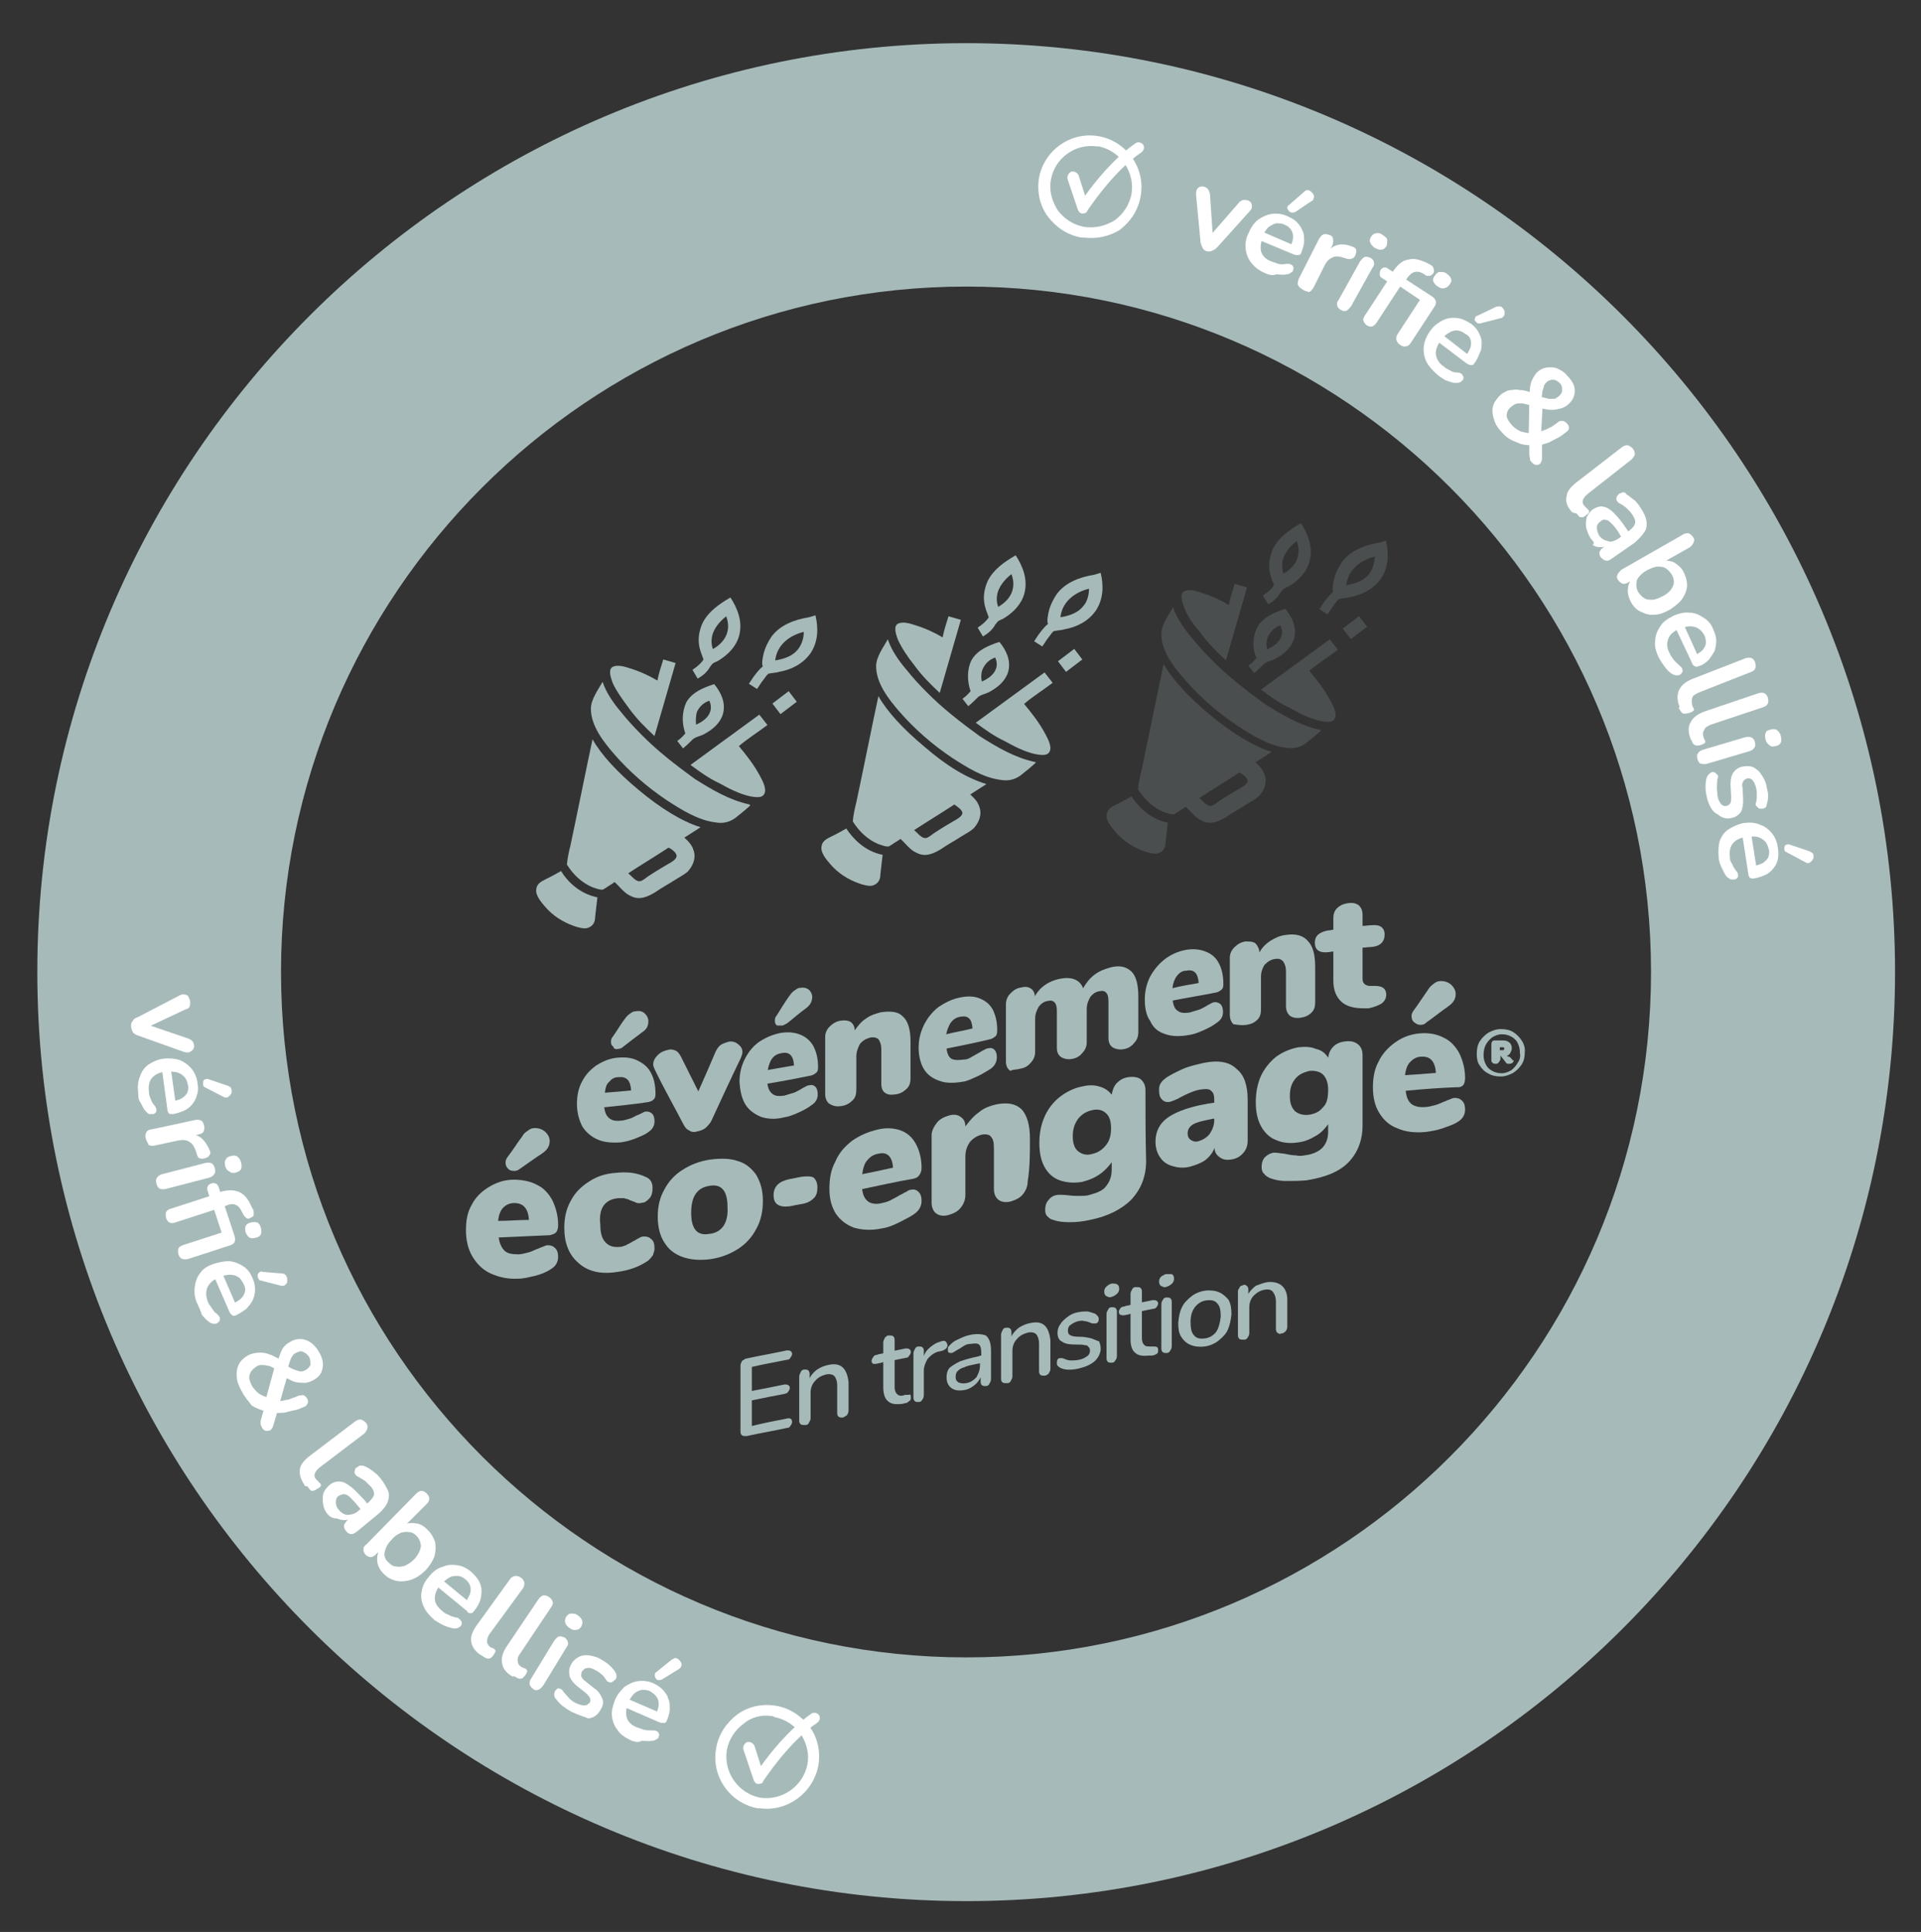 <?xml version="1.0" encoding="utf-8"?>
<!-- Generator: Adobe Illustrator 27.3.0, SVG Export Plug-In . SVG Version: 6.00 Build 0)  -->
<svg version="1.1" id="Calque_1" xmlns="http://www.w3.org/2000/svg" xmlns:xlink="http://www.w3.org/1999/xlink" x="0px" y="0px"
	 viewBox="0 0 592 595.3" style="enable-background:new 0 0 592 595.3;" xml:space="preserve">
<rect x="0" y="0" width="592" height="595.3" fill="#333333" stroke="none"/>
<style type="text/css">
	.st0{fill:#A7BABA;}
	.st1{opacity:0.2;}
	.st2{fill:#FFFFFF;}
</style>
<g>
	<g>
		<g>
			<g>
				<g>
					<g>
						<path class="st0" d="M190.5,323.2c0.5,0,1.1-0.2,1.6-0.7c2-1.6,3.8-2.9,5.9-4.5c1.4-0.9,1.8-2,1.8-3.4c0-0.9-0.5-1.8-1.1-2.3
							c-0.7-0.7-1.6-0.9-2.7-0.7c-0.7,0-1.1,0.2-1.8,0.7c-0.7,0.5-1.1,0.9-1.6,1.6c-1.4,1.8-2.5,3.8-3.8,5.6
							c-0.5,0.5-0.5,1.1-0.5,1.6c0,0.7,0.2,1.1,0.7,1.4C189.1,323.2,189.8,323.4,190.5,323.2z"/>
						<path class="st0" d="M201.5,338.7c0.5-0.5,0.5-1.1,0.5-1.8c0-2.5-0.5-4.7-1.4-6.3c-0.9-1.8-2.3-2.9-4.1-3.8
							c-1.8-0.9-3.8-1.1-6.1-0.9c-2.5,0.2-4.5,1.1-6.5,2.3c-2,1.4-3.4,2.9-4.5,5c-1.1,2-1.6,4.3-1.6,7c0,2.7,0.7,5,1.6,6.8
							c1.1,1.8,2.7,3.2,4.7,4.1c2,0.9,4.5,1.1,7.2,0.9c1.4-0.2,2.7-0.5,4.3-1.1c1.6-0.7,2.9-1.1,4.1-2c1.4-0.9,2-2,2-3.4
							c0-0.9-0.2-1.8-0.7-2.3c-0.5-0.5-1.1-0.7-1.8-0.7c-0.5,0-0.9,0.2-1.4,0.5c-0.5,0.2-0.9,0.5-1.6,0.7c-0.9,0.5-1.6,0.9-2.5,1.1
							c-0.7,0.2-1.6,0.5-2.3,0.5c-1.6,0.2-2.7,0-3.6-0.7c-0.9-0.7-1.4-1.8-1.6-3.4c4.5-0.5,9-0.9,13.5-1.6
							C200.6,339.4,201.1,339.2,201.5,338.7z M186.4,336.7c0.2-1.6,0.5-2.7,1.4-3.4c0.7-0.9,1.6-1.4,2.9-1.4
							c2.5-0.2,3.6,1.1,3.8,4.1C191.6,336.3,189.1,336.5,186.4,336.7z"/>
						<path class="st0" d="M210.7,346.6c0.5,0.9,0.9,1.4,1.8,1.8c0.7,0.5,1.6,0.5,2.5,0.2c0.9-0.2,1.8-0.5,2.5-1.1
							c0.7-0.7,1.4-1.4,1.8-2.3c2.9-6.3,5.9-12.8,9-19.2c0.2-0.7,0.5-1.1,0.5-1.8c0-1.1-0.5-1.8-1.4-2.5c-0.9-0.7-1.8-0.9-2.9-0.7
							c-0.7,0.2-1.6,0.5-2.3,0.9c-0.7,0.5-1.1,1.1-1.6,2c-1.8,4.3-3.6,8.3-5.4,12.4c-1.8-3.6-3.6-7.2-5.4-10.8
							c-0.5-0.9-0.9-1.4-1.6-1.8c-0.7-0.2-1.4-0.5-2.3-0.2c-1.1,0.2-2.3,0.7-3.2,1.6c-0.9,0.9-1.4,1.8-1.4,2.9
							c0,0.5,0.2,0.9,0.5,1.6C204.7,335.6,207.8,341,210.7,346.6z"/>
						<path class="st0" d="M229.7,340.3c1.1,1.8,2.7,2.9,4.7,3.8c2,0.7,4.5,0.9,7.2,0.2c1.4-0.2,2.7-0.7,4.3-1.4
							c1.6-0.7,2.9-1.4,4.1-2.3c1.4-0.9,2-2,2-3.4c0-0.9-0.2-1.8-0.7-2.3c-0.5-0.5-1.1-0.7-1.8-0.5c-0.5,0-0.9,0.2-1.4,0.5
							c-0.5,0.2-0.9,0.5-1.6,0.9c-0.9,0.5-1.6,0.9-2.5,1.1c-0.7,0.2-1.6,0.5-2.3,0.7c-1.6,0.2-2.7,0.2-3.6-0.5
							c-0.9-0.7-1.4-1.6-1.6-3.2c4.5-0.7,9-1.6,13.5-2.5c0.7-0.2,1.1-0.5,1.6-0.9c0.5-0.5,0.5-1.1,0.5-1.8c0-2.5-0.5-4.5-1.4-6.3
							c-0.9-1.6-2.3-2.9-4.1-3.6c-1.8-0.7-3.8-0.9-6.1-0.5c-2.5,0.5-4.5,1.4-6.5,2.7c-2,1.4-3.4,3.2-4.5,5.4s-1.6,4.5-1.6,7
							C228.1,336.3,228.6,338.5,229.7,340.3z M238,326.1c0.7-0.9,1.6-1.4,2.9-1.6c2.5-0.5,3.6,0.9,3.8,3.8c-2.7,0.5-5.4,0.9-8.1,1.4
							C236.9,328.2,237.3,327,238,326.1z"/>
						<path class="st0" d="M241,316c0.5,0,1.1-0.5,1.6-0.7c2-1.6,3.8-3.2,5.9-4.7c1.4-1.1,1.8-2.3,1.8-3.4c0-0.9-0.5-1.8-1.1-2.3
							c-0.7-0.5-1.6-0.7-2.7-0.5c-0.7,0-1.1,0.5-1.8,0.9c-0.7,0.5-1.1,1.1-1.6,1.8c-1.4,2-2.5,3.8-3.8,5.9c-0.5,0.5-0.5,1.1-0.5,1.6
							c0,0.7,0.2,1.1,0.7,1.4C239.6,316,240.3,316,241,316z"/>
						<path class="st0" d="M259.4,340.8c1.4-0.2,2.5-0.9,3.4-1.8c0.9-0.9,1.1-2,1.1-3.4c0-3.4,0-6.8,0-10.1c0-1.4,0.5-2.7,1.1-3.8
							c0.9-1.1,1.8-1.6,3.2-2c1.1-0.2,1.8,0,2.5,0.5c0.5,0.7,0.9,1.6,0.9,3.2c0,3.6,0,7,0,10.6c0,1.4,0.5,2.3,1.1,2.7
							c0.9,0.7,2,0.7,3.4,0.5c1.4-0.2,2.5-0.9,3.4-1.8s1.1-2,1.1-3.4c0-3.6,0-7.4,0-11c0-3.6-0.7-6.3-2.3-7.7
							c-1.4-1.6-3.6-1.8-6.8-1.4c-1.8,0.5-3.2,0.9-4.7,2c-1.4,0.9-2.5,2.3-3.4,3.6c0-1.1-0.5-2-1.1-2.5c-0.7-0.5-1.8-0.7-3.2-0.5
							c-1.4,0.2-2.5,0.9-3.4,1.8c-0.9,0.9-1.4,2-1.4,3.2c0,5.9,0,11.7,0,17.6c0,1.4,0.5,2.3,1.1,2.9C257,341,258.1,341,259.4,340.8z
							"/>
						<path class="st0" d="M296.8,333.3c1.4-0.2,2.7-0.9,4.3-1.6c1.6-0.7,2.9-1.6,4.1-2.3c1.4-0.9,2-2.3,2-3.6
							c0-0.9-0.2-1.8-0.7-2.3c-0.5-0.5-1.1-0.7-1.8-0.5c-0.5,0-0.9,0.2-1.4,0.5c-0.5,0.2-0.9,0.5-1.6,0.9c-0.9,0.5-1.6,0.9-2.5,1.4
							c-0.7,0.5-1.6,0.7-2.3,0.7c-1.6,0.2-2.7,0.2-3.6-0.2c-0.9-0.5-1.4-1.6-1.6-3.2c4.5-0.9,9-1.8,13.5-2.9
							c0.7-0.2,1.1-0.5,1.6-0.9c0.5-0.5,0.5-1.1,0.5-2c0-2.5-0.5-4.5-1.4-6.3c-0.9-1.6-2.3-2.7-4.1-3.4c-1.8-0.7-3.8-0.7-6.1-0.2
							c-2.5,0.5-4.5,1.6-6.5,2.9c-2,1.6-3.4,3.4-4.5,5.6c-1.1,2.3-1.6,4.5-1.6,7c0,2.7,0.7,5,1.6,6.5c1.1,1.8,2.7,2.9,4.7,3.6
							C291.4,333.8,293.9,333.8,296.8,333.3z M293,315.1c0.7-0.9,1.6-1.6,2.9-1.8c2.5-0.5,3.6,0.7,3.8,3.6c-2.7,0.7-5.4,1.1-8.1,1.8
							C291.9,317.3,292.3,316.2,293,315.1z"/>
						<path class="st0" d="M314.4,329.3c1.4-0.2,2.5-0.9,3.2-1.8c0.9-0.9,1.4-2,1.4-3.4c0-3.4,0-6.8,0-10.1c0-1.6,0.5-2.7,1.1-3.8
							c0.7-0.9,1.6-1.6,2.9-1.8c0.9-0.2,1.6,0,2,0.5c0.5,0.5,0.7,1.4,0.7,2.7c0,3.8,0,7.4,0,11.3c0,1.4,0.5,2.3,1.4,2.9
							c0.9,0.5,2,0.7,3.2,0.5c1.4-0.2,2.5-0.9,3.2-1.8c0.9-0.9,1.4-2,1.4-3.4c0-3.4,0-6.8,0-10.1c0-1.6,0.5-2.7,1.1-3.8
							c0.7-0.9,1.6-1.6,2.9-1.8c0.9-0.2,1.6,0,2,0.5c0.5,0.5,0.7,1.4,0.7,2.7c0,3.8,0,7.4,0,11.3c0,1.4,0.5,2.3,1.4,2.9
							c0.9,0.5,2,0.7,3.2,0.5c1.4-0.2,2.5-0.9,3.2-1.8c0.9-0.9,1.4-2,1.4-3.4c0-3.6,0-7.4,0-11c0-3.8-0.7-6.5-2.3-7.9
							c-1.6-1.4-3.6-1.8-6.3-1.1c-1.8,0.5-3.4,1.1-5,2.3c-1.4,1.1-2.5,2.5-3.4,4.1c-1.1-2.7-3.6-3.6-7.2-2.9
							c-3.4,0.7-6.1,2.5-7.7,5.4c0-1.1-0.5-2-1.4-2.5c-0.9-0.5-1.8-0.5-2.9-0.2c-1.4,0.2-2.3,0.9-3.2,1.8c-0.9,0.9-1.4,2-1.4,3.4
							c0,5.9,0,11.7,0,17.6c0,1.4,0.5,2.3,1.4,2.9C311.9,329.5,313.1,329.7,314.4,329.3z"/>
						<path class="st0" d="M359.3,318.7c2,0.7,4.5,0.7,7.2,0.2c1.4-0.2,2.7-0.7,4.3-1.4c1.6-0.7,2.9-1.4,4.1-2.3c1.4-0.9,2-2,2-3.4
							c0-0.9-0.2-1.8-0.7-2.3c-0.5-0.5-1.1-0.7-1.8-0.7c-0.5,0-0.9,0.2-1.4,0.5c-0.5,0.2-0.9,0.5-1.6,0.9c-0.9,0.5-1.6,0.9-2.5,1.1
							c-0.7,0.2-1.6,0.5-2.3,0.7c-1.6,0.2-2.7,0.2-3.6-0.5c-0.9-0.5-1.4-1.6-1.6-3.2c4.5-0.9,9-1.6,13.5-2.5
							c0.7-0.2,1.1-0.5,1.6-0.9c0.5-0.5,0.5-1.1,0.5-1.8c0-2.5-0.5-4.7-1.4-6.3c-0.9-1.8-2.3-2.9-4.1-3.6c-1.8-0.7-3.8-0.9-6.1-0.5
							c-2.5,0.5-4.5,1.4-6.5,2.9c-2,1.6-3.4,3.4-4.5,5.4c-1.1,2.3-1.6,4.5-1.6,7c0,2.7,0.5,5,1.6,6.5
							C355.5,316.9,357,318,359.3,318.7z M362.7,300.7c0.7-0.9,1.6-1.6,2.9-1.6c2.5-0.5,3.6,0.9,3.8,3.8c-2.7,0.5-5.4,0.9-8.1,1.6
							C361.5,302.9,362,301.6,362.7,300.7z"/>
						<path class="st0" d="M384.1,315.8c1.4-0.2,2.5-0.7,3.4-1.6c0.9-0.9,1.1-2,1.1-3.2c0-3.4,0-6.8,0-10.1c0-1.4,0.5-2.7,1.1-3.6
							c0.9-0.9,1.8-1.6,3.2-1.8c1.1-0.2,1.8,0,2.5,0.7c0.5,0.7,0.9,1.6,0.9,3.2c0,3.6,0,7,0,10.6c0,1.4,0.5,2.3,1.1,2.9
							c0.9,0.7,2,0.9,3.4,0.7s2.5-0.7,3.4-1.6c0.9-0.9,1.1-2,1.1-3.2c0-3.6,0-7.4,0-11c0-3.6-0.7-6.3-2.3-7.9
							c-1.4-1.6-3.6-2.3-6.8-1.8c-1.8,0.2-3.2,0.9-4.7,1.8c-1.4,0.9-2.5,2-3.4,3.6c0-1.1-0.5-2-1.1-2.7c-0.7-0.7-1.8-0.7-3.2-0.7
							c-1.4,0.2-2.5,0.9-3.4,1.8s-1.4,2-1.4,3.2c0,5.9,0,11.7,0,17.6c0,1.4,0.5,2.3,1.1,2.9C381.6,315.8,382.7,316,384.1,315.8z"/>
						<path class="st0" d="M425.8,309.2c0.9-0.7,1.4-1.6,1.4-2.7c0-1.8-1.1-2.7-3.4-2.7c-0.5,0-0.9,0-1.6,0c-0.7,0-1.1-0.2-1.6-0.5
							c-0.5-0.5-0.7-0.9-0.7-1.6c0-3.2,0-6.5,0-9.7c0.9,0,1.8-0.2,2.7-0.2c2.7-0.2,4.1-1.6,4.1-3.8s-1.4-3.2-4.1-2.9
							c-0.9,0-1.8,0.2-2.7,0.2c0-1.1,0-2.3,0-3.4c0-1.4-0.5-2.3-1.1-2.9c-0.9-0.7-2-0.9-3.4-0.7c-1.4,0.2-2.5,0.7-3.4,1.6
							c-0.9,0.9-1.1,2-1.1,3.2c0,1.1,0,2.3,0,3.4c-0.5,0-0.9,0.2-1.6,0.2c-2.7,0.5-4.1,1.6-4.1,3.8s1.4,3.2,4.1,2.9
							c0.5,0,0.9-0.2,1.6-0.2c0,2.9,0,6.1,0,9s0.9,5,2.5,6.5c1.6,1.4,3.8,2,7,2c0.5,0,0.9,0,1.4,0
							C423.5,310.3,424.6,309.9,425.8,309.2z"/>
						<path class="st0" d="M171.3,379.8c0.5-0.5,0.7-1.4,0.7-2.3c0-2.9-0.7-5.4-1.8-7.7c-1.1-2-2.7-3.8-4.7-4.7
							c-2-1.1-4.5-1.6-7.2-1.6c-2.9,0-5.4,0.9-7.7,2.3s-4.1,3.2-5.2,5.4c-1.4,2.3-1.8,5-1.8,7.9c0,3.2,0.7,5.9,2,8.1
							c1.4,2.3,3.2,4.1,5.6,5.2c2.5,1.1,5.2,1.8,8.6,1.6c1.6,0,3.4-0.5,5.2-0.9c1.8-0.5,3.4-1.1,4.7-2c1.6-0.9,2.3-2.3,2.3-3.8
							c0-1.1-0.2-2-0.9-2.7c-0.7-0.7-1.4-0.9-2.3-0.9c-0.5,0-0.9,0.2-1.6,0.5c-0.7,0.2-1.1,0.5-1.8,0.7c-1.1,0.5-2,0.9-2.9,1.1
							s-1.8,0.5-2.7,0.5c-1.8,0-3.4-0.2-4.3-1.1c-0.9-0.9-1.6-2.3-1.8-4.1c5.2-0.2,10.6-0.5,15.8-0.7
							C170.2,380.4,170.9,380.2,171.3,379.8z M153.5,376.2c0.2-1.8,0.7-3.2,1.6-4.1c0.9-0.9,2-1.4,3.4-1.4c2.7,0,4.3,1.6,4.5,5.2
							C159.8,375.9,156.7,376.2,153.5,376.2z"/>
						<path class="st0" d="M158.5,360.8c0.7,0,1.1-0.2,1.8-0.7c2.3-1.6,4.5-3.2,6.8-4.7c1.6-1.1,2.3-2.3,2.3-3.8
							c0-1.1-0.5-2-1.4-2.9c-0.9-0.7-1.8-1.1-3.2-1.1c-0.7,0-1.4,0.2-2,0.7c-0.7,0.5-1.4,0.9-1.8,1.8c-1.6,2-2.9,4.3-4.5,6.3
							c-0.5,0.7-0.7,1.1-0.7,1.8c0,0.7,0.2,1.4,0.7,1.8C156.9,360.6,157.6,360.8,158.5,360.8z"/>
						<path class="st0" d="M190.5,369.2c0.7,0,1.4,0,1.8,0c0.5,0.2,1.1,0.2,2,0.7c0.7,0.2,1.4,0.5,1.8,0.7c0.5,0.2,1.1,0.2,1.8,0
							c0.9,0,1.6-0.7,2.3-1.4c0.7-0.9,0.9-1.8,0.9-3.2c0-1.6-0.7-2.7-1.8-3.2c-1.4-0.7-2.7-1.1-4.5-1.4c-1.6-0.2-3.4-0.2-5,0
							c-3.2,0.2-5.9,1.1-8.3,2.7c-2.5,1.6-4.3,3.4-5.6,5.9c-1.4,2.5-2,5.2-2,8.3c0,4.7,1.4,8.3,4.3,10.8c2.7,2.5,6.5,3.6,11.5,2.9
							c4.1-0.5,7.2-1.6,10.1-3.6c0.5-0.5,0.9-0.9,1.4-1.6c0.2-0.7,0.5-1.4,0.5-2c0-1.4-0.2-2.3-0.9-2.9c-0.7-0.7-1.4-0.9-2.3-0.9
							c-0.7,0-1.1,0.2-1.6,0.5c-0.5,0.2-1.1,0.7-2,1.1c-0.7,0.5-1.4,0.7-2,1.1c-0.7,0.2-1.1,0.5-1.8,0.5c-2,0.2-3.4-0.2-4.5-1.4
							c-1.1-1.1-1.6-2.9-1.6-5.4C184.4,372.3,186.4,369.6,190.5,369.2z"/>
						<path class="st0" d="M233.1,378.6c1.4-2.5,2-5.4,2-8.6c0-3.2-0.7-5.6-2-7.9c-1.4-2-3.2-3.6-5.6-4.3c-2.5-0.9-5.4-0.9-8.6-0.5
							c-3.4,0.5-6.1,1.6-8.6,3.2c-2.5,1.6-4.3,3.6-5.6,6.1c-1.4,2.5-2,5.2-2,8.3c0,3.2,0.7,5.9,2,7.9c1.4,2.3,3.2,3.6,5.6,4.5
							c2.5,0.9,5.4,1.1,8.6,0.7c3.4-0.5,6.1-1.6,8.6-3.2C229.7,383.4,231.7,381.3,233.1,378.6z M218.6,380.2
							c-3.8,0.7-5.6-1.6-5.6-6.5c0-5,1.8-7.7,5.6-8.3c3.8-0.7,5.6,1.6,5.6,6.5C224.5,376.8,222.5,379.8,218.6,380.2z"/>
						<path class="st0" d="M247,362.6c-1.1,0.2-2.3,0.5-3.6,0.7c-3.4,0.7-5,2.3-5,5c0,2.7,1.6,3.8,5,3.4c1.1-0.2,2.3-0.5,3.6-0.7
							c1.6-0.2,2.9-0.9,3.8-1.8c0.9-0.9,1.1-2,1.1-3.4c0-1.4-0.5-2.3-1.1-2.9C250,362.4,248.8,362.4,247,362.6z"/>
						<path class="st0" d="M281.7,374.1c1.6-1.1,2.3-2.5,2.3-4.1c0-1.1-0.2-2-0.9-2.7c-0.7-0.7-1.4-0.9-2.3-0.7
							c-0.5,0-0.9,0.2-1.6,0.7c-0.7,0.2-1.1,0.7-1.8,0.9c-1.1,0.7-2,1.1-2.9,1.6s-1.8,0.7-2.7,0.9c-1.8,0.5-3.4,0.2-4.3-0.5
							c-0.9-0.7-1.6-1.8-1.8-3.8c5.2-1.1,10.6-2.3,15.8-3.2c0.9-0.2,1.4-0.5,1.8-1.1c0.5-0.7,0.7-1.4,0.7-2.3c0-2.9-0.7-5.4-1.8-7.4
							c-1.1-2-2.7-3.4-4.7-4.1c-2-0.7-4.5-0.9-7.2-0.2c-2.9,0.7-5.4,1.8-7.7,3.4c-2.3,1.8-4.1,3.8-5.2,6.5c-1.4,2.5-1.8,5.4-1.8,8.3
							c0,3.2,0.7,5.6,2,7.7c1.4,2,3.2,3.4,5.6,4.3c2.5,0.7,5.4,0.9,8.6,0.2c1.6-0.2,3.4-0.9,5.2-1.8
							C278.6,375.9,280.4,375,281.7,374.1z M267.3,357.5c0.9-1.1,2-1.8,3.4-2c2.7-0.7,4.3,0.9,4.5,4.3c-3.2,0.7-6.3,1.4-9.5,2
							C266,359.9,266.4,358.4,267.3,357.5z"/>
						<path class="st0" d="M317.4,350.9c0-4.3-0.9-7.2-2.5-9c-1.8-1.8-4.3-2.3-7.9-1.6c-2,0.5-3.8,1.1-5.4,2.5
							c-1.6,1.1-2.9,2.7-4.1,4.3c0-1.4-0.5-2.3-1.4-2.9c-0.9-0.7-2-0.9-3.6-0.5c-1.6,0.5-2.9,1.1-3.8,2.3c-0.9,1.1-1.6,2.5-1.6,3.8
							c0,7,0,13.7,0,20.7c0,1.6,0.5,2.7,1.4,3.4s2.3,0.9,3.8,0.5c1.6-0.5,2.9-1.1,3.8-2.3c0.9-1.1,1.4-2.5,1.4-3.8
							c0-4.1,0-7.9,0-11.9c0-1.8,0.5-3.2,1.4-4.5c0.9-1.1,2.3-2,3.8-2.3c1.1-0.2,2.3,0,2.7,0.7c0.7,0.7,0.9,1.8,0.9,3.6
							c0,4.1,0,8.3,0,12.4c0,1.6,0.5,2.7,1.4,3.4c0.9,0.7,2.3,0.9,3.8,0.5c1.6-0.5,2.9-1.1,3.8-2.3c0.9-1.1,1.4-2.5,1.4-3.8
							C317.4,359.7,317.4,355.2,317.4,350.9z"/>
						<path class="st0" d="M353,336c0-1.6-0.5-2.5-1.4-3.4c-0.9-0.7-2.3-0.9-3.8-0.7c-1.6,0.2-2.7,0.9-3.6,1.8
							c-0.9,0.9-1.4,2.3-1.6,3.6c-0.9-1.1-2-2-3.8-2.5c-1.6-0.5-3.4-0.5-5.4,0c-2.5,0.5-4.7,1.6-6.8,3.2c-2,1.6-3.6,3.6-4.7,6.1
							c-1.1,2.5-1.6,5.2-1.6,8.1c0,2.9,0.5,5.4,1.6,7.4c1.1,2,2.7,3.4,4.7,4.1s4.3,0.9,6.8,0.5c2-0.5,3.6-1.1,5.4-2.3
							c1.6-1.1,2.9-2.5,3.8-3.8c0,0.7,0,1.6,0,2.3c0,2.3-0.7,3.8-1.8,5.2c-1.1,1.4-2.9,2-5.4,2.7c-0.9,0.2-2,0.2-2.9,0.2
							c-0.9,0-2,0-3.4-0.2c-1.8-0.2-3.2-0.2-3.8,0c-0.9,0.2-1.6,0.7-2.3,1.6c-0.7,0.9-0.9,1.8-0.9,2.9c0,0.9,0.2,1.6,0.7,2
							c0.5,0.5,0.9,0.9,1.8,1.1c1.4,0.5,2.9,0.7,5,0.7c2,0,4.1-0.2,6.3-0.7c5.6-1.1,9.9-3.4,12.8-6.3c2.9-3.2,4.5-7,4.5-11.9
							C353,350.2,353,343,353,336z M340.8,352.9c-1.1,1.4-2.5,2.3-4.3,2.7c-1.8,0.5-3.2,0-4.3-0.9c-1.1-0.9-1.6-2.5-1.6-4.5
							c0-2.3,0.5-3.8,1.6-5.4c1.1-1.4,2.5-2.3,4.3-2.7c1.8-0.5,3.4,0,4.3,0.9c1.1,0.9,1.6,2.5,1.6,4.7
							C342.4,349.8,341.9,351.6,340.8,352.9z"/>
						<path class="st0" d="M371,327.5c-2,0.5-4.1,0.9-6.3,1.8c-2,0.9-3.8,1.8-5.2,2.7c-0.9,0.7-1.4,1.1-1.8,1.8
							c-0.5,0.7-0.5,1.4-0.5,2.3c0,1.1,0.2,2,0.9,2.7c0.7,0.7,1.4,0.9,2.5,0.7c0.7-0.2,1.4-0.5,2.3-0.9c3.2-1.8,5.6-2.7,7.2-2.9
							c1.6-0.2,2.7-0.2,3.2,0.5c0.7,0.5,0.9,1.4,0.9,2.9c0,0.2,0,0.5,0,0.7c-0.5,0-1.1,0.2-1.6,0.2c-4.1,0.7-7.2,1.6-9.7,2.7
							c-2.5,1.1-4.1,2.3-5.2,3.8c-1.1,1.6-1.6,3.2-1.6,5.4c0,1.8,0.5,3.4,1.4,4.7c0.9,1.4,2.3,2.3,3.8,2.7c1.6,0.5,3.4,0.7,5.4,0.2
							c1.8-0.5,3.4-1.1,4.7-2c1.4-1.1,2.3-2.3,2.9-3.8c0,1.4,0.7,2.3,1.6,2.9c0.9,0.7,2,0.9,3.4,0.7c1.6-0.2,2.9-0.9,3.8-2
							c0.9-0.9,1.4-2.3,1.4-3.8c0-4.3,0-8.3,0-12.6c0-4.5-1.1-7.7-3.4-9.5C378.9,327.2,375.5,326.6,371,327.5z M374.2,345.1
							c0,1.6-0.5,2.9-1.4,4.3c-0.9,1.1-2,1.8-3.6,2.3c-0.9,0.2-1.6,0-2.3-0.5c-0.7-0.5-0.9-1.1-0.9-2c0-1.1,0.5-2,1.6-2.7
							c1.1-0.7,2.9-1.1,5.4-1.6c0.2,0,0.7-0.2,0.9-0.2C374.2,344.6,374.2,344.8,374.2,345.1z"/>
						<path class="st0" d="M414.5,320.9c-1.6,0.2-2.7,0.7-3.6,1.6c-0.9,0.9-1.4,2-1.6,3.4c-0.9-1.4-2-2.3-3.8-2.7
							c-1.6-0.7-3.4-0.7-5.4-0.5c-2.5,0.5-4.7,1.4-6.8,2.9c-2,1.6-3.6,3.6-4.7,5.9c-1.1,2.5-1.6,5.2-1.6,8.1c0,2.9,0.5,5.4,1.6,7.4
							c1.1,2,2.7,3.6,4.7,4.3c2,0.9,4.3,1.1,6.8,0.7c1.8-0.2,3.6-0.9,5.4-2c1.6-0.9,2.9-2.3,3.8-3.6c0,0.7,0,1.6,0,2.3
							c0,2.3-0.7,3.8-1.8,5c-1.1,1.1-2.9,2-5.4,2.3c-0.9,0.2-2,0.2-2.9,0c-0.9,0-2-0.2-3.4-0.5c-1.8-0.2-3.2-0.5-3.8-0.2
							c-0.9,0.2-1.6,0.7-2.3,1.4c-0.7,0.9-0.9,1.8-0.9,2.9c0,0.9,0.2,1.6,0.7,2c0.5,0.7,0.9,0.9,1.8,1.4c1.4,0.5,2.9,0.9,5,0.9
							c2,0,4.1,0,6.3-0.2c5.6-0.9,9.9-2.5,12.8-5.4c2.9-2.9,4.5-6.8,4.5-11.5c0-7.2,0-14.4,0-21.6c0-1.6-0.5-2.7-1.4-3.4
							C417.4,320.9,416.1,320.7,414.5,320.9z M407.7,341.2c-1.1,1.4-2.5,2-4.3,2.3c-1.8,0.2-3.2-0.2-4.3-1.1
							c-1.1-1.1-1.6-2.5-1.6-4.7s0.5-3.8,1.6-5.2c1.1-1.4,2.5-2,4.3-2.5c1.8-0.2,3.4,0.2,4.3,1.1c1.1,1.1,1.6,2.7,1.6,4.7
							C409.3,338.3,408.9,340.1,407.7,341.2z"/>
						<path class="st0" d="M450.8,334.5c0.5-0.5,0.7-1.4,0.7-2.3c0-2.9-0.7-5.4-1.8-7.7c-1.1-2-2.7-3.8-4.7-4.7
							c-2-1.1-4.5-1.6-7.2-1.4c-2.9,0.2-5.4,1.1-7.7,2.7c-2.3,1.6-4.1,3.6-5.2,5.9c-1.4,2.5-1.8,5.2-1.8,8.1c0,3.2,0.7,5.9,2,7.9
							c1.4,2.3,3.2,3.8,5.6,4.7c2.5,1.1,5.4,1.4,8.6,1.1c1.6-0.2,3.4-0.5,5.2-1.1c1.8-0.7,3.4-1.1,4.7-2c1.6-0.9,2.3-2.3,2.3-3.8
							c0-1.1-0.2-2-0.9-2.7c-0.7-0.7-1.4-0.9-2.3-0.9c-0.5,0-0.9,0.2-1.6,0.5c-0.7,0.2-1.1,0.5-1.8,0.7c-1.1,0.5-2,0.9-2.9,1.1
							c-0.9,0.2-1.8,0.5-2.7,0.5c-1.8,0.2-3.4-0.2-4.3-0.9c-0.9-0.7-1.6-2-1.8-4.1c5.2-0.5,10.6-0.9,15.8-1.1
							C449.7,335.1,450.3,334.9,450.8,334.5z M433,331.3c0.2-1.8,0.7-3.2,1.6-4.1c0.9-0.9,2-1.6,3.4-1.6c2.7-0.2,4.3,1.4,4.5,5
							C439.3,330.9,436.1,331.1,433,331.3z"/>
						<path class="st0" d="M437.7,315.8c0.7,0,1.4-0.2,1.8-0.7c2.3-1.6,4.5-3.4,6.8-5c1.6-1.1,2.3-2.3,2.3-3.8c0-1.1-0.5-2-1.4-2.9
							c-0.9-0.7-1.8-1.1-3.2-1.1c-0.7,0-1.4,0.2-2,0.7c-0.7,0.5-1.4,1.1-1.8,1.8c-1.6,2.3-2.9,4.3-4.5,6.5c-0.5,0.7-0.7,1.1-0.7,1.8
							c0,0.7,0.2,1.4,0.7,1.8C436.4,315.5,437,315.8,437.7,315.8z"/>
						<path class="st0" d="M469,320.7c-0.7-1.1-1.6-2-2.7-2.7c-1.1-0.7-2.5-0.9-3.8-0.9c-1.4,0-2.7,0.5-3.8,1.1
							c-1.1,0.7-2,1.6-2.7,2.7c-0.7,1.1-0.9,2.5-0.9,3.8c0,1.4,0.2,2.7,0.9,3.6c0.7,1.1,1.6,2,2.7,2.5c1.1,0.7,2.5,0.9,3.8,0.9
							c1.4,0,2.7-0.5,3.8-1.1c1.1-0.7,2-1.6,2.7-2.7c0.7-1.1,0.9-2.5,0.9-3.8C470,323,469.7,321.8,469,320.7z M467.7,327.5
							c-0.5,0.9-1.1,1.6-2,2.3c-0.9,0.5-1.8,0.9-2.9,0.9c-1.1,0-2-0.2-2.9-0.7c-0.9-0.5-1.6-1.1-2-2c-0.5-0.9-0.7-1.8-0.7-2.9
							c0-1.1,0.2-2.3,0.7-3.2c0.5-0.9,1.1-1.6,2-2.3c0.9-0.5,1.8-0.9,2.9-0.9c1.1,0,2,0.2,2.9,0.7c0.9,0.5,1.6,1.1,2,2
							c0.5,0.9,0.7,2,0.7,3.2C468.6,325.4,468.4,326.6,467.7,327.5z"/>
						<path class="st0" d="M465.7,326.1c-0.2-0.2-0.5-0.5-0.7-0.5c-0.2,0-0.5-0.2-0.7-0.2c0.5-0.2,0.9-0.5,1.1-0.9
							c0.2-0.5,0.5-0.9,0.5-1.4c0-0.7-0.2-1.4-0.7-1.8c-0.5-0.5-1.1-0.7-2-0.7c-0.9,0-1.6,0-2.5,0c-0.9,0-1.1,0.5-1.1,1.4
							c0,1.6,0,3.2,0,4.7c0,0.5,0.2,0.7,0.5,0.9c0.2,0.2,0.7,0.2,0.9,0.2c0.5,0,0.7-0.2,0.9-0.5s0.5-0.7,0.5-0.9c0-0.5,0-0.9,0-1.1
							c0,0,0,0,0.2,0.2c0.5,0.7,0.9,1.1,1.4,1.8c0.2,0.5,0.7,0.5,1.1,0.5c0.5,0,0.7-0.2,0.9-0.2c0.2-0.2,0.5-0.5,0.5-0.9
							C466.1,326.8,466.1,326.6,465.7,326.1C465.9,326.1,465.7,326.1,465.7,326.1z M463.4,323.6c0,0-0.2,0-0.5,0s-0.5,0-0.7,0
							c0-0.2,0-0.7,0-0.9c0.2,0,0.5,0,0.7,0c0.2,0,0.5,0,0.5,0s0.2,0.2,0.2,0.5C463.4,323.4,463.4,323.6,463.4,323.6z"/>
					</g>
				</g>
				<g>
					<g>
						<path class="st0" d="M172.9,268.4c-1.6,0.9-3.2,1.8-4.7,2.5c-1.4,0.7-2.7,1.4-2.9,2.9c-0.5,2,1.6,4.3,2.7,5.6
							c2.3,2.7,5.4,4.7,8.8,5.9c1.4,0.5,2.9,0.9,4.1,0.7c1.8-0.5,2.5-1.8,2.5-3.4c0.2-2,0.5-4.1,0.7-6.1
							C178.5,275.4,174.7,271.4,172.9,268.4z"/>
						<path class="st0" d="M231,247.9L231,247.9c-6.3-1.4-11.5-4.5-16.9-7.9c-5.9-4.3-11.5-8.6-16.5-13.7c-2.3-2.3-4.3-4.5-6.3-7
							c-2.3-2.7-4.5-5.9-5.6-9.2c-1.4,2.5-3.6,5.4-3.6,8.3c0,5.2,3.8,10.1,7.2,14c4.7,5.4,10.1,10.1,16.2,14.2
							c4.5,2.9,9.5,6.1,14.9,6.8c2.7,0.5,5-0.2,7-2c1.4-1.1,2.5-2,3.8-3.2C231.3,248.1,231,248.1,231,247.9z"/>
						<path class="st0" d="M193.8,218.2c2.3,3.2,5,5.9,7.9,8.6l0,0l0,0l6.5-22.5l-3.8-1.1c-0.7,2.3-1.4,4.3-1.8,6.5
							c-2.7-1.6-5.6-2.9-8.6-3.8c-1.4-0.5-3.6-1.1-5-0.5c-1.8,0.7-0.7,3.6-0.2,5C189.8,212.7,191.8,215.5,193.8,218.2z"/>
						<path class="st0" d="M196.8,243.4c-6.5-5.4-11.5-10.8-14.2-15.6c-2.3,10.8-4.5,21.9-6.8,32.7c-0.5,2-0.9,3.8-1.1,5.9
							c1.8,2.9,4.5,5.6,7.9,7c0.7,0.2,2.3,0.9,3.2,0.7c0.2,0,0.7-0.5,0.9-0.5c0.9-0.7,1.8-1.1,2.7-1.8c1.6,1.4,2.9,3.4,5,4.3
							c2.7,1.4,5.2,0.2,7.4-1.1c2-1.4,4.1-2.5,6.1-3.8c1.4-0.9,2.9-1.6,4.1-2.7c1.6-1.8,2.5-4.1,1.8-6.3c-0.5-1.8-1.6-2.9-2.9-4.1
							l5-3.2C210.1,253.1,203.5,249,196.8,243.4z M208.5,263.9c-0.2,1.1-2,2-2.9,2.5c-1.8,1.1-3.4,2-5.2,3.2
							c-0.9,0.5-1.8,1.4-2.7,1.8c-1.6,0.7-2.9-1.4-4.1-2.3c4.1-2.7,8.3-5.2,12.4-7.9C206.7,261.4,208.7,262.8,208.5,263.9z"/>
						<path class="st0" d="M212.8,235.7c2.7,2,5.6,4.1,8.8,5.6c2.9,1.6,6.3,3.4,9.7,4.1c1.4,0.2,3.6,0.7,4.3-0.9
							c0.7-1.6-0.7-4.1-1.4-5.4c-1.8-3.4-4.1-6.3-6.5-9.2c2.7-2.3,5.9-4.3,8.8-6.5l-2.5-3.2L212.8,235.7z"/>
						<path class="st0" d="M215,209.1c1.6-0.9,2.9-2,3.8-3.6c0.2-0.2,0.5-0.7,0.7-0.9c0.5-0.5,1.4-0.7,2-1.1
							c2.9-1.8,5.4-4.3,6.3-7.7c1.1-4.3-0.5-8.3-2.7-11.7c-3.4,2-6.8,4.3-8.6,7.9c-0.9,2-1.4,4.3-1.1,6.5c0.2,1.8,0.9,3.2,1.4,4.7
							c-0.5,0.9-1.6,2-3.4,3.2L215,209.1z M219.5,195.8c0.5-2,2-4.1,4.3-5.9c1.6,4.3-0.2,7.9-4.1,10.1
							C219.3,199,219.1,197.4,219.5,195.8z"/>
						<path class="st0" d="M211.2,226L211.2,226c-0.5,0.5-1.1,1.4-2.5,2.3l1.8,2.3c1.1-0.9,2-1.8,2.9-2.7c0.9-0.9,2.7-1.1,3.8-1.8
							c2.5-1.4,4.7-3.2,5.6-6.1c0.9-3.4-0.5-6.5-2.7-9.2c-3.4,1.1-6.8,2.5-8.6,5.6C210.1,219.5,210.1,222.9,211.2,226z M214.8,219.3
							c0.7-1.4,1.8-2.7,3.8-3.4c1.6,3.6-1.1,6.1-4.1,7.4C214.4,222,214.4,220.6,214.8,219.3z"/>
						<path class="st0" d="M249.3,190.2c-4.3,0.7-8.8,2.3-11.5,5.9c-1.1,1.6-2,3.4-2.5,5.4c-0.2,0.9-0.7,3.2-0.2,3.8
							c-1.1,0.9-2.5,2.5-4.3,5.4l2.5,1.6c0.9-1.4,1.8-2.7,2.9-4.1c0.5-0.5,0.5-0.7,1.1-0.7c0.9-0.2,2-0.2,2.9-0.5
							c3.8-0.7,7.4-2.5,9.7-5.9c2.3-3.6,2.3-7.7,1.4-11.5L249.3,190.2z M245.9,200.1c-1.4,1.8-3.8,2.9-7,3.4
							c0.5-4.7,4.3-7.7,8.8-8.8C247.7,196.3,247.3,198.3,245.9,200.1z"/>
						
							<rect x="238.7" y="214.5" transform="matrix(0.796 -0.605 0.605 0.796 -81.738 190.458)" class="st0" width="6.3" height="4.1"/>
					</g>
					<g>
						<path class="st0" d="M260.8,255.3c-1.6,0.9-3.2,1.8-4.7,2.5c-1.4,0.7-2.7,1.4-2.9,2.9c-0.5,2,1.6,4.3,2.7,5.6
							c2.3,2.7,5.4,4.7,8.8,5.9c1.4,0.5,2.9,0.9,4.1,0.7c1.8-0.5,2.5-1.8,2.5-3.4c0.2-2,0.5-4.1,0.7-6.1
							C266.4,262.3,262.8,258.3,260.8,255.3z"/>
						<path class="st0" d="M318.9,234.8L318.9,234.8c-6.3-1.4-11.5-4.5-16.9-7.9c-5.9-4.3-11.5-8.6-16.5-13.7
							c-2.3-2.3-4.3-4.5-6.3-7c-2.3-2.7-4.5-5.9-5.6-9.2c-1.4,2.5-3.6,5.4-3.6,8.3c0,5.2,3.8,10.1,7.2,14
							c4.7,5.4,10.1,10.1,16.2,14.2c4.5,2.9,9.5,6.1,14.9,6.8c2.7,0.5,5-0.2,7-2c1.4-1.1,2.5-2,3.8-3.2
							C319.2,234.8,319.2,234.8,318.9,234.8z"/>
						<path class="st0" d="M281.7,204.9c2.3,3.2,5,5.9,7.9,8.6l0,0l0,0l6.5-22.5l-3.8-1.1c-0.7,2.3-1.4,4.3-1.8,6.5
							c-2.7-1.6-5.6-2.9-8.6-3.8c-1.4-0.5-3.6-1.1-5-0.5c-1.8,0.7-0.7,3.6-0.2,5C277.9,199.7,279.7,202.4,281.7,204.9z"/>
						<path class="st0" d="M284.9,230.1c-6.5-5.4-11.5-10.8-14.2-15.6c-2.3,10.8-4.5,21.9-6.8,32.7c-0.5,2-0.9,3.8-1.1,5.9
							c1.8,2.9,4.5,5.6,7.9,7c0.7,0.2,2.3,0.9,3.2,0.7c0.2,0,0.7-0.5,0.9-0.5c0.9-0.7,1.8-1.1,2.7-1.8c1.6,1.4,2.9,3.4,5,4.3
							c2.7,1.4,5.2,0.2,7.4-1.1c2-1.4,4.1-2.5,6.1-3.8c1.4-0.9,2.9-1.6,4.1-2.7c1.6-1.8,2.5-4.1,1.8-6.3c-0.5-1.8-1.6-2.9-2.9-4.1
							l5-3.2C298,239.8,291.7,236,284.9,230.1z M296.6,250.6c-0.2,1.1-2,2-2.9,2.5c-1.8,1.1-3.4,2-5.2,3.2c-0.9,0.5-1.8,1.4-2.7,1.8
							c-1.6,0.7-2.9-1.4-4.1-2.3c4.1-2.7,8.3-5.2,12.4-7.9C294.8,248.4,296.6,249.5,296.6,250.6z"/>
						<path class="st0" d="M300.7,222.7c2.7,2,5.6,4.1,8.8,5.6c2.9,1.6,6.3,3.4,9.7,4.1c1.4,0.2,3.6,0.7,4.3-0.9
							c0.7-1.6-0.7-4.1-1.4-5.4c-1.8-3.4-4.1-6.3-6.5-9.2c2.7-2.3,5.9-4.3,8.8-6.5l-2.5-3.2L300.7,222.7z"/>
						<path class="st0" d="M302.9,196.1c1.6-0.9,2.9-2,3.8-3.6c0.2-0.2,0.5-0.7,0.7-0.9c0.5-0.5,1.4-0.7,2-1.1
							c2.9-1.8,5.4-4.3,6.3-7.7c1.1-4.3-0.5-8.3-2.7-11.7c-3.4,2-6.8,4.3-8.6,7.9c-0.9,2-1.4,4.3-1.1,6.5c0.2,1.8,0.9,3.2,1.4,4.7
							c-0.5,0.9-1.6,2-3.4,3.2L302.9,196.1z M307.4,182.8c0.5-2,2-4.1,4.3-5.9c1.6,4.3-0.2,7.9-4.1,10.1
							C307.2,185.9,307,184.3,307.4,182.8z"/>
						<path class="st0" d="M299.1,213L299.1,213c-0.5,0.5-1.1,1.4-2.5,2.3l1.8,2.3c1.1-0.9,2-1.8,2.9-2.7c0.9-0.9,2.7-1.1,3.8-1.8
							c2.5-1.4,4.7-3.2,5.6-6.1c0.9-3.4-0.5-6.5-2.7-9.2c-3.4,1.1-6.8,2.5-8.6,5.6C298,206.2,298,209.8,299.1,213z M302.9,206
							c0.7-1.4,1.8-2.7,3.8-3.4c1.6,3.6-1.1,6.1-4.1,7.4C302.3,208.9,302.3,207.3,302.9,206z"/>
						<path class="st0" d="M337.2,177.1c-4.3,0.7-8.8,2.3-11.5,5.9c-1.1,1.6-2,3.4-2.5,5.4c-0.2,0.9-0.7,3.2-0.2,3.8
							c-1.1,0.9-2.5,2.5-4.3,5.4l2.5,1.6c0.9-1.4,1.8-2.7,2.9-4.1c0.5-0.5,0.5-0.7,1.1-0.7c0.9-0.2,2-0.2,2.9-0.5
							c3.8-0.7,7.4-2.5,9.7-5.9c2.3-3.6,2.3-7.7,1.4-11.5L337.2,177.1z M333.8,186.8c-1.4,1.8-3.8,2.9-7,3.4
							c0.5-4.7,4.3-7.7,8.8-8.8C335.6,183,335.2,185.3,333.8,186.8z"/>
						
							<rect x="326.7" y="201.5" transform="matrix(0.796 -0.605 0.605 0.796 -55.921 241.018)" class="st0" width="6.3" height="4.1"/>
					</g>
					<g class="st1">
						<path class="st0" d="M348.7,245.4c-1.6,0.9-3.2,1.8-4.7,2.5c-1.4,0.7-2.7,1.4-2.9,2.9c-0.5,2,1.6,4.3,2.7,5.6
							c2.3,2.7,5.4,4.7,8.8,5.9c1.4,0.5,2.9,0.9,4.1,0.7c1.8-0.5,2.5-1.8,2.5-3.4c0.2-2,0.5-4.1,0.7-6.1
							C354.3,252.4,350.7,248.4,348.7,245.4z"/>
						<path class="st0" d="M406.8,224.9L406.8,224.9c-6.3-1.4-11.5-4.5-16.9-7.9c-5.9-4.3-11.5-8.6-16.5-13.7
							c-2.3-2.3-4.3-4.5-6.3-7c-2.3-2.7-4.5-5.9-5.6-9.2c-1.4,2.5-3.6,5.4-3.6,8.3c0,5.2,3.8,10.1,7.2,14
							c4.7,5.4,10.1,10.1,16.2,14.2c4.5,2.9,9.5,6.1,14.9,6.8c2.7,0.5,5-0.2,7-2c1.4-1.1,2.5-2,3.8-3.2
							C407.1,224.9,407.1,224.9,406.8,224.9z"/>
						<path class="st0" d="M369.9,194.9c2.3,3.2,5,5.9,7.9,8.6l0,0l0,0l6.5-22.5l-3.8-1.1c-0.7,2.3-1.4,4.3-1.8,6.5
							c-2.7-1.6-5.6-2.9-8.6-3.8c-1.4-0.5-3.6-1.1-5-0.5c-1.8,0.7-0.7,3.6-0.2,5C365.8,189.8,367.8,192.5,369.9,194.9z"/>
						<path class="st0" d="M372.8,220.2c-6.5-5.4-11.5-10.8-14.2-15.6c-2.3,10.8-4.5,21.9-6.8,32.7c-0.5,2-0.9,3.8-1.1,5.9
							c1.8,2.9,4.5,5.6,7.9,7c0.7,0.2,2.3,0.9,3.2,0.7c0.2,0,0.7-0.5,0.9-0.5c0.9-0.7,1.8-1.1,2.7-1.8c1.6,1.4,2.9,3.4,5,4.3
							c2.7,1.4,5.2,0.2,7.4-1.1c2-1.4,4.1-2.5,6.1-3.8c1.4-0.9,2.9-1.6,4.1-2.7c1.6-1.8,2.5-4.1,1.8-6.3c-0.5-1.8-1.6-2.9-2.9-4.1
							l5-3.2C386.1,229.9,379.6,225.8,372.8,220.2z M384.5,240.7c-0.2,1.1-2,2-2.9,2.5c-1.8,1.1-3.4,2-5.2,3.2
							c-0.9,0.5-1.8,1.4-2.7,1.8c-1.6,0.7-2.9-1.4-4.1-2.3c4.1-2.7,8.3-5.2,12.4-7.9C382.7,238.4,384.5,239.6,384.5,240.7z"/>
						<path class="st0" d="M388.6,212.5c2.7,2,5.6,4.1,8.8,5.6c2.9,1.6,6.3,3.4,9.7,4.1c1.4,0.2,3.6,0.7,4.3-0.9
							c0.7-1.6-0.7-4.1-1.4-5.4c-1.8-3.4-4.1-6.3-6.5-9.2c2.7-2.3,5.9-4.3,8.8-6.5l-2.5-3.2L388.6,212.5z"/>
						<path class="st0" d="M390.8,186.2c1.6-0.9,2.9-2,3.8-3.6c0.2-0.2,0.5-0.7,0.7-0.9c0.5-0.5,1.4-0.7,2-1.1
							c2.9-1.8,5.4-4.3,6.3-7.7c1.1-4.3-0.5-8.3-2.7-11.7c-3.4,2-6.8,4.3-8.6,7.9c-0.9,2-1.4,4.3-1.1,6.5c0.2,1.8,0.9,3.2,1.4,4.7
							c-0.5,0.9-1.6,2-3.4,3.2L390.8,186.2z M395.3,172.6c0.5-2,2-4.1,4.3-5.9c1.6,4.3-0.2,7.9-4.1,10.1
							C395.3,176,394.9,174.4,395.3,172.6z"/>
						<path class="st0" d="M387.2,202.8L387.2,202.8c-0.5,0.5-1.1,1.4-2.5,2.3l1.8,2.3c1.1-0.9,2-1.8,2.9-2.7s2.7-1.1,3.8-1.8
							c2.5-1.4,4.7-3.2,5.6-6.1c0.9-3.4-0.5-6.5-2.7-9.2c-3.4,1.1-6.8,2.5-8.6,5.6C385.9,196.3,385.9,199.9,387.2,202.8z
							 M390.8,196.1c0.7-1.4,1.8-2.7,3.8-3.4c1.6,3.6-1.1,6.1-4.1,7.4C390.2,198.8,390.2,197.4,390.8,196.1z"/>
						<path class="st0" d="M425.1,167.2c-4.3,0.7-8.8,2.3-11.5,5.9c-1.1,1.6-2,3.4-2.5,5.4c-0.2,0.9-0.7,3.2-0.2,3.8
							c-1.1,0.9-2.5,2.5-4.3,5.4l2.5,1.6c0.9-1.4,1.8-2.7,2.9-4.1c0.5-0.5,0.5-0.7,1.1-0.7c0.9-0.2,2-0.2,2.9-0.5
							c3.8-0.7,7.4-2.5,9.7-5.9c2.3-3.6,2.3-7.7,1.4-11.5L425.1,167.2z M421.9,176.9c-1.4,1.8-3.8,2.9-7,3.4
							c0.5-4.7,4.3-7.7,8.8-8.8C423.5,173.1,423.3,175.1,421.9,176.9z"/>
						
							<rect x="414.5" y="191.4" transform="matrix(0.796 -0.605 0.605 0.796 -31.938 292.096)" class="st0" width="6.3" height="4.1"/>
					</g>
				</g>
			</g>
			<g>
				<g>
					<g>
						<path class="st0" d="M242.5,419c0.5,0,0.9-0.2,1.1-0.7c0.2-0.2,0.5-0.7,0.5-1.1c0-0.5-0.2-0.7-0.5-0.9
							c-0.2-0.2-0.7-0.2-1.1-0.2c-4.1,0.9-8.3,1.6-12.4,2.5c-0.5,0-0.9,0.5-1.4,0.7c-0.2,0.5-0.5,0.9-0.5,1.4c0,6.8,0,13.7,0,20.5
							c0,0.5,0.2,0.9,0.5,1.1s0.7,0.2,1.4,0.2c4.1-0.9,8.3-1.6,12.4-2.5c0.5,0,0.9-0.2,1.1-0.7c0.2-0.2,0.5-0.7,0.5-1.1
							c0-0.9-0.5-1.4-1.6-1.1c-3.6,0.7-7.2,1.4-10.8,2.3c0-2.7,0-5.2,0-7.9c3.4-0.7,6.8-1.4,10.1-2c0.5-0.2,0.9-0.2,1.1-0.7
							c0.2-0.2,0.5-0.7,0.5-1.1c0-0.5-0.2-0.7-0.5-0.9s-0.7-0.2-1.1-0.2c-3.4,0.7-6.8,1.4-10.1,2c0-2.5,0-5,0-7.4
							C235.5,420.3,239.1,419.7,242.5,419z"/>
						<path class="st0" d="M255.2,420.6c-1.1,0.2-2.3,0.7-3.4,1.4c-0.9,0.7-1.8,1.6-2.3,2.7c0-0.5,0-0.9,0-1.4s-0.2-0.9-0.5-1.1
							c-0.2-0.2-0.7-0.2-1.1-0.2s-0.9,0.2-1.1,0.7c-0.2,0.5-0.5,0.9-0.5,1.4c0,4.5,0,9.2,0,13.7c0,0.5,0.2,0.9,0.5,1.1
							s0.7,0.2,1.4,0.2c0.5,0,0.9-0.2,1.1-0.7c0.2-0.5,0.5-0.7,0.5-1.4c0-2.7,0-5.4,0-7.9c0-1.4,0.5-2.7,1.4-3.6
							c0.9-1.1,2-1.6,3.4-2c1.1-0.2,2,0,2.5,0.5c0.5,0.5,0.9,1.6,0.9,2.9c0,2.9,0,5.9,0,8.6c0,0.5,0.2,0.9,0.5,1.1s0.7,0.2,1.1,0.2
							c0.5,0,0.9-0.5,1.4-0.7c0.2-0.5,0.5-0.7,0.5-1.4c0-2.9,0-5.9,0-8.8C261,421.5,259,419.7,255.2,420.6z"/>
						<path class="st0" d="M279.3,429.8c-0.2,0-0.7,0-0.9,0.2c-0.9,0.2-1.6,0-2-0.5c-0.5-0.5-0.7-1.1-0.7-2.3c0-2.7,0-5.4,0-8.1
							c1.1-0.2,2.3-0.5,3.4-0.7c0.5,0,0.9-0.2,1.1-0.7c0.2-0.2,0.5-0.7,0.5-1.1s-0.2-0.7-0.5-0.9c-0.2-0.2-0.7-0.2-1.1-0.2
							c-1.1,0.2-2.3,0.5-3.4,0.7c0-1.1,0-2.3,0-3.4c0-0.5-0.2-0.9-0.5-1.1s-0.7-0.2-1.4-0.2c-0.5,0-0.9,0.5-1.1,0.7
							c-0.2,0.5-0.5,0.9-0.5,1.4c0,1.1,0,2.3,0,3.4c-0.7,0.2-1.4,0.2-2,0.5c-0.5,0-0.9,0.2-1.1,0.7c-0.2,0.2-0.5,0.7-0.5,1.1
							c0,0.9,0.5,1.1,1.6,0.9c0.7-0.2,1.4-0.2,2-0.5c0,2.7,0,5.4,0,7.9c0,1.8,0.5,3.4,1.4,4.1c0.9,0.9,2.3,1.1,4.1,0.9
							c0.2,0,0.7,0,0.9-0.2c0.7,0,1.1-0.2,1.6-0.7c0.5-0.2,0.5-0.7,0.5-1.1s0-0.7-0.2-0.9C280.2,429.8,279.7,429.8,279.3,429.8z"/>
						<path class="st0" d="M290.1,413.3c-0.2,0-0.2,0-0.5,0.2c-1.1,0.2-2,0.9-2.9,1.6c-0.9,0.7-1.6,1.6-2,2.7c0-0.5,0-1.1,0-1.6
							s-0.2-0.9-0.5-1.1c-0.2-0.2-0.7-0.2-1.1-0.2c-0.5,0-0.9,0.2-1.1,0.7c-0.2,0.5-0.5,0.7-0.5,1.4c0,4.5,0,9.2,0,13.7
							c0,0.5,0.2,0.9,0.5,1.1s0.7,0.2,1.1,0.2c0.5,0,0.9-0.2,1.1-0.7c0.2-0.2,0.5-0.7,0.5-1.4c0-2.5,0-5.2,0-7.7
							c0-1.1,0.5-2.3,1.1-3.4c0.7-0.9,1.8-1.8,3.2-2.3c0.5,0,0.7-0.2,1.1-0.2c0.7-0.2,1.1-0.5,1.4-0.7c0.2-0.2,0.5-0.7,0.5-1.1
							C291.7,413.3,291.2,412.9,290.1,413.3z"/>
						<path class="st0" d="M299.1,411.3c-0.9,0.2-2,0.5-3.2,1.1c-1.1,0.5-2,0.9-2.7,1.6c-0.5,0.5-0.7,0.7-0.9,0.9s-0.2,0.7-0.2,0.9
							c0,0.5,0,0.7,0.2,0.9s0.5,0.2,0.9,0.2c0.2,0,0.7-0.2,1.4-0.7c0.9-0.5,1.6-0.9,2.3-1.4s1.4-0.7,2.3-0.7c1.1-0.2,2-0.2,2.5,0.2
							s0.7,1.4,0.7,2.5c0,0.2,0,0.7,0,0.9c-0.2,0-0.5,0-0.7,0.2c-2.5,0.5-4.5,1.1-5.9,1.6c-1.4,0.7-2.5,1.4-3.2,2
							c-0.7,0.9-0.9,1.8-0.9,2.9c0,0.9,0.2,1.8,0.7,2.5c0.5,0.7,1.1,1.1,2,1.4c0.9,0.2,1.8,0.2,2.9,0c1.1-0.2,2-0.7,2.9-1.4
							c0.9-0.7,1.6-1.6,2-2.5c0,0.5,0,0.9,0,1.4c0,0.5,0.2,0.9,0.5,1.1s0.7,0.2,1.1,0.2s0.9-0.2,1.1-0.7c0.2-0.5,0.5-0.7,0.5-1.4
							c0-2.9,0-5.9,0-8.8c0-2.3-0.5-3.8-1.6-4.7C302.7,411.1,301.1,410.9,299.1,411.3z M302,420.8c0,1.4-0.5,2.5-1.1,3.6
							c-0.9,0.9-1.8,1.6-3.2,1.8c-0.9,0.2-1.6,0-2.3-0.2c-0.7-0.5-0.9-0.9-0.9-1.8c0-0.7,0.2-1.4,0.7-1.8c0.5-0.5,1.1-0.9,2-1.1
							c0.9-0.5,2.3-0.7,4.1-1.1c0.2,0,0.5,0,0.7-0.2C302,420.1,302,420.6,302,420.8z"/>
						<path class="st0" d="M317.4,407.7c-1.1,0.2-2.3,0.7-3.4,1.4c-0.9,0.7-1.8,1.6-2.3,2.7c0-0.5,0-0.9,0-1.4
							c0-0.5-0.2-0.9-0.5-1.1s-0.7-0.2-1.1-0.2s-0.9,0.2-1.1,0.7c-0.2,0.5-0.5,0.9-0.5,1.4c0,4.5,0,9.2,0,13.7
							c0,0.5,0.2,0.9,0.5,1.1s0.7,0.2,1.4,0.2c0.5,0,0.9-0.2,1.1-0.7c0.2-0.5,0.5-0.7,0.5-1.4c0-2.7,0-5.4,0-7.9
							c0-1.4,0.5-2.7,1.4-3.6c0.9-1.1,2-1.6,3.4-2c1.1-0.2,2,0,2.5,0.5s0.9,1.6,0.9,2.9c0,2.9,0,5.9,0,8.6c0,0.5,0.2,0.9,0.5,1.1
							s0.7,0.2,1.1,0.2c0.5,0,0.9-0.2,1.4-0.7c0.2-0.5,0.5-0.7,0.5-1.4c0-2.9,0-5.9,0-8.8C323.2,408.6,321.4,406.8,317.4,407.7z"/>
						<path class="st0" d="M336.3,412.4c-0.9-0.2-2-0.5-3.6-0.5s-2.5-0.2-2.9-0.5c-0.5-0.2-0.7-0.7-0.7-1.4c0-0.7,0.2-1.4,0.9-1.8
							c0.7-0.5,1.4-0.9,2.3-1.1c0.9-0.2,1.4-0.2,2,0c0.5,0,1.1,0.2,1.8,0.5c0.2,0.2,0.7,0.2,0.9,0.2s0.5,0,0.7,0
							c0.2,0,0.5-0.2,0.7-0.5c0.2-0.2,0.2-0.7,0.2-0.9c0-0.7-0.5-1.1-1.1-1.6c-0.7-0.2-1.4-0.5-2.3-0.7c-0.9,0-1.8,0-2.7,0.2
							c-1.4,0.2-2.5,0.7-3.4,1.4c-0.9,0.7-1.8,1.4-2.3,2.3c-0.7,0.9-0.9,1.8-0.9,2.7c0,1.4,0.5,2.3,1.4,2.7c0.9,0.7,2.3,0.9,4.3,0.9
							c1.1,0,2,0,2.7,0.2c0.7,0,0.9,0.2,1.1,0.5c0.2,0.2,0.5,0.5,0.5,1.1s-0.2,1.4-0.9,1.8c-0.7,0.5-1.4,0.9-2.5,1.1
							c-0.9,0.2-1.8,0.2-2.5,0.2c-0.7,0-1.4-0.2-2-0.5s-1.1-0.2-1.4-0.2s-0.7,0.2-0.7,0.5c-0.2,0.2-0.2,0.7-0.2,0.9
							c0,0.5,0,0.7,0.2,0.9s0.5,0.5,0.9,0.7c1.4,0.7,3.4,0.7,5.6,0.2c2-0.5,3.6-1.1,5-2.3c1.1-1.1,1.8-2.5,1.8-3.8
							c0-0.9-0.2-1.6-0.5-2.3C337.9,413.1,337.2,412.7,336.3,412.4z"/>
						<path class="st0" d="M342.6,402.8c-0.5,0-0.9,0.2-1.1,0.7c-0.2,0.5-0.5,0.7-0.5,1.4c0,4.5,0,9.2,0,13.7c0,0.5,0.2,0.9,0.5,1.1
							s0.7,0.2,1.1,0.2c0.5,0,0.9-0.2,1.1-0.7c0.2-0.2,0.5-0.7,0.5-1.4c0-4.5,0-9.2,0-13.7c0-0.5-0.2-0.9-0.5-1.1
							S343.1,402.8,342.6,402.8z"/>
						<path class="st0" d="M342.6,395.5c-0.7,0.2-1.1,0.5-1.6,0.9c-0.5,0.5-0.7,0.9-0.7,1.6c0,0.7,0.2,1.1,0.7,1.4
							c0.5,0.2,0.9,0.5,1.6,0.2c0.7-0.2,1.1-0.5,1.6-0.9c0.5-0.5,0.7-0.9,0.7-1.6c0-0.7-0.2-1.1-0.7-1.4
							C343.7,395.5,343.3,395.5,342.6,395.5z"/>
						<path class="st0" d="M355.5,414.9c-0.2,0-0.7,0-0.9,0c-0.9,0-1.6,0-2-0.5c-0.5-0.5-0.7-1.1-0.7-2.3c0-2.7,0-5.4,0-8.1
							c1.1-0.2,2.3-0.5,3.4-0.7c0.5,0,0.9-0.2,1.1-0.5s0.5-0.7,0.5-1.1c0-0.5-0.2-0.7-0.5-0.9s-0.7-0.2-1.1-0.2
							c-1.1,0.2-2.3,0.5-3.4,0.7c0-1.1,0-2.3,0-3.4c0-0.5-0.2-0.9-0.5-1.1c-0.2-0.2-0.7-0.2-1.4-0.2c-0.5,0-0.9,0.2-1.1,0.7
							c-0.2,0.5-0.5,0.7-0.5,1.4c0,1.1,0,2.3,0,3.4c-0.7,0.2-1.4,0.2-2,0.5c-0.5,0-0.9,0.2-1.1,0.5c-0.2,0.2-0.5,0.7-0.5,1.1
							c0,0.9,0.5,1.1,1.6,1.1c0.7-0.2,1.4-0.2,2-0.5c0,2.7,0,5.4,0,7.9c0,2,0.5,3.4,1.4,4.1c0.9,0.9,2.3,1.1,4.1,0.9
							c0.2,0,0.7,0,0.9,0c0.7,0,1.1-0.2,1.6-0.5c0.5-0.2,0.5-0.7,0.5-1.1s0-0.7-0.2-0.9C356.4,414.9,355.9,414.9,355.5,414.9z"/>
						<path class="st0" d="M359.5,392.6c-0.7,0-1.1,0.5-1.6,0.7c-0.5,0.5-0.7,0.9-0.7,1.6c0,0.7,0.2,1.1,0.7,1.4
							c0.5,0.2,0.9,0.5,1.6,0.2c0.7-0.2,1.1-0.5,1.6-0.9c0.5-0.5,0.7-0.9,0.7-1.6c0-0.7-0.2-1.1-0.7-1.4
							C360.6,392.6,360,392.6,359.5,392.6z"/>
						<path class="st0" d="M359.5,399.8c-0.5,0-0.9,0.2-1.1,0.7c-0.2,0.2-0.5,0.7-0.5,1.4c0,4.5,0,9.2,0,13.7c0,0.5,0.2,0.9,0.5,1.1
							s0.7,0.2,1.1,0.2c0.5,0,0.9-0.2,1.1-0.7c0.2-0.2,0.5-0.7,0.5-1.4c0-4.5,0-9.2,0-13.7c0-0.5-0.2-0.9-0.5-1.1
							S360,399.8,359.5,399.8z"/>
						<path class="st0" d="M375.7,398.2c-1.1-0.5-2.7-0.7-4.3-0.5c-1.6,0.2-3.2,0.9-4.3,1.8c-1.1,0.9-2.3,2-2.9,3.4
							c-0.7,1.4-0.9,2.9-1.1,4.7c0,1.8,0.2,3.2,0.9,4.3c0.7,1.1,1.6,2,2.9,2.5c1.1,0.5,2.7,0.7,4.3,0.5c1.6-0.2,3.2-0.9,4.3-1.8
							c1.1-0.9,2.3-2,2.9-3.4s0.9-2.9,1.1-4.7c0-1.8-0.2-3.2-0.9-4.5C377.8,399.6,376.9,398.7,375.7,398.2z M374.8,410.4
							c-0.9,1.1-2,1.8-3.4,2c-1.6,0.2-2.7,0-3.4-0.9c-0.9-0.9-1.1-2.3-1.1-4.3c0-1.8,0.5-3.4,1.4-4.5c0.9-1.1,2-1.8,3.4-2
							c1.6-0.2,2.7,0,3.4,0.9c0.9,0.9,1.1,2.3,1.1,4.1C376,407.7,375.5,409.3,374.8,410.4z"/>
						<path class="st0" d="M390.4,395.1c-1.1,0.2-2.3,0.7-3.4,1.1c-0.9,0.7-1.8,1.6-2.3,2.5c0-0.5,0-0.9,0-1.4
							c0-0.5-0.2-0.9-0.5-1.1s-0.7-0.5-1.1-0.2c-0.5,0.2-0.9,0.2-1.1,0.7c-0.2,0.5-0.5,0.7-0.5,1.1c0,4.5,0,9.2,0,13.7
							c0,0.5,0.2,0.9,0.5,1.1s0.7,0.2,1.4,0.2c0.5,0,0.9-0.2,1.1-0.7c0.2-0.2,0.5-0.7,0.5-1.4c0-2.7,0-5.4,0-7.9
							c0-1.4,0.5-2.7,1.4-3.6c0.9-0.9,2-1.6,3.4-1.8c1.1-0.2,2,0,2.5,0.7c0.5,0.7,0.9,1.6,0.9,2.9c0,2.9,0,5.9,0,8.6
							c0,0.5,0.2,0.9,0.5,1.1s0.7,0.5,1.1,0.2c0.5,0,0.9-0.2,1.4-0.7c0.2-0.2,0.5-0.7,0.5-1.4c0-2.9,0-5.9,0-8.8
							C396.5,396.7,394.4,394.6,390.4,395.1z"/>
					</g>
				</g>
			</g>
		</g>
		<g>
			<g>
				<path class="st0" d="M297.8,13.3C140,13.3,11.5,141.7,11.5,299.5S140,585.8,297.8,585.8S584,457.3,584,299.5
					S455.5,13.3,297.8,13.3z M297.8,510.7c-116.3,0-211.2-94.7-211.2-211.2c0-116.3,94.7-211.2,211.2-211.2
					c116.3,0,211,94.7,211,211.2S414.1,510.7,297.8,510.7z"/>
			</g>
		</g>
	</g>
	<g>
		<g>
			<g>
				<path class="st2" d="M372.1,77.5c-0.7-0.2-1.1-0.5-1.4-0.9c-0.2-0.5-0.5-1.1-0.7-1.8l-1.4-14.7c0-0.7,0-1.1,0.2-1.6
					c0.2-0.5,0.5-0.7,0.9-0.9c0.5-0.2,0.9-0.2,1.6,0c0.5,0.2,0.9,0.5,1.1,0.9c0.2,0.5,0.5,0.9,0.5,1.6l0.9,13.3l-1.1-0.5l8.8-10.1
					c0.5-0.7,0.9-0.9,1.4-1.1c0.5-0.2,0.9,0,1.6,0c0.5,0.2,0.9,0.5,1.1,0.9c0.2,0.5,0.2,0.7,0.2,1.1s-0.2,0.9-0.7,1.4l-9.9,11
					c-0.5,0.5-0.9,0.9-1.6,1.1C373.3,77.5,372.8,77.5,372.1,77.5z"/>
				<path class="st2" d="M390.2,84.3c-1.8-0.7-3.4-1.8-4.5-3.2c-1.1-1.4-1.6-2.7-1.8-4.3c-0.2-1.6,0-3.4,0.9-5
					c0.7-1.8,1.8-3.2,2.9-4.1c1.4-0.9,2.7-1.6,4.3-1.8c1.6-0.2,3.2,0,4.7,0.7c1.1,0.5,2.3,1.1,2.9,1.8c0.7,0.7,1.4,1.6,1.8,2.7
					c0.5,0.9,0.5,2,0.5,3.2s-0.5,2.5-0.9,3.6c-0.2,0.5-0.5,0.7-0.9,0.7c-0.5,0-0.9,0-1.4-0.2l-10.8-4.5l1.1-2.5l9.5,4.1l-0.7,0.2
					c0.5-1.1,0.7-2,0.7-2.7c0-0.9-0.2-1.6-0.7-2.3c-0.5-0.7-1.1-1.1-1.8-1.4c-0.9-0.5-1.8-0.5-2.7-0.5c-0.9,0.2-1.6,0.7-2.3,1.1
					c-0.7,0.7-1.4,1.6-1.8,2.7V73c-0.7,1.8-0.9,3.4-0.5,4.7c0.5,1.4,1.6,2.3,3.2,2.9c0.7,0.2,1.4,0.5,2,0.7c0.9,0.2,1.6,0.2,2.5,0
					c0.7,0,1.1,0,1.4,0.2c0.5,0.2,0.7,0.5,0.7,0.7c0.2,0.2,0.2,0.7,0,0.9c0,0.5-0.2,0.7-0.7,0.9c-0.2,0.2-0.7,0.5-1.1,0.5
					c-0.9,0.2-2,0.2-3.2,0C392.2,85,391.1,84.7,390.2,84.3z M399.2,65.3c-0.5,0.2-0.7,0.2-1.1,0.2c-0.2,0-0.7-0.2-0.9-0.5
					c-0.2-0.2-0.5-0.7-0.5-0.9c0-0.5,0.2-0.7,0.5-0.9l4.7-4.1c0.5-0.5,0.7-0.5,1.1-0.5c0.5,0,0.7,0.2,1.1,0.5
					c0.2,0.2,0.5,0.5,0.7,0.9c0.2,0.5,0.2,0.7,0,1.1c0,0.5-0.2,0.7-0.7,0.9L399.2,65.3z"/>
				<path class="st2" d="M401.4,89.2c-0.7-0.5-1.1-0.7-1.4-1.4c-0.2-0.5,0-1.1,0.2-1.8l6.3-12.4c0.5-0.7,0.7-1.1,1.4-1.4
					c0.5-0.2,1.1,0,1.8,0.2c0.7,0.2,1.1,0.7,1.1,1.4c0.2,0.5,0,1.1-0.2,1.8l-1.1,2l-0.2-0.2c0.9-1.1,2-1.8,3.4-2
					c1.1-0.2,2.7,0,4.3,0.7c0.5,0.2,0.9,0.5,0.9,0.9c0.2,0.5,0,0.9-0.2,1.6c-0.2,0.7-0.7,0.9-1.1,1.1c-0.5,0.2-0.9,0.2-1.6,0
					l-0.7-0.2c-1.4-0.5-2.7-0.7-3.6-0.2c-1.1,0.5-1.8,1.1-2.5,2.5l-3.4,6.8c-0.5,0.7-0.7,1.1-1.4,1.4
					C402.6,89.7,402.1,89.7,401.4,89.2z"/>
				<path class="st2" d="M413.2,95.5c-0.7-0.5-1.1-0.9-1.1-1.4c-0.2-0.7,0-1.1,0.5-1.8l6.5-11.7c0.5-0.7,0.9-1.1,1.4-1.4
					c0.5-0.2,1.1,0,1.8,0.2c0.7,0.5,1.1,0.9,1.1,1.4c0.2,0.7,0,1.1-0.5,1.8l-6.5,11.7c-0.5,0.7-0.9,1.1-1.4,1.4
					C414.3,96,413.8,95.8,413.2,95.5z M423.7,76.4c-0.7-0.5-1.1-0.9-1.4-1.6s-0.2-1.1,0.2-1.8c0.5-0.7,0.9-1.1,1.6-1.1
					c0.7-0.2,1.4,0,2,0.5c0.7,0.5,1.4,0.9,1.4,1.6s0,1.1-0.2,1.8c-0.5,0.7-0.9,1.1-1.6,1.1C425.3,77.1,424.6,76.8,423.7,76.4z"/>
				<path class="st2" d="M421.3,100.3c-0.7-0.5-0.9-0.9-1.1-1.4c-0.2-0.5,0-1.1,0.5-1.8l6.8-10.4l-1.4-0.9c-0.5-0.2-0.9-0.7-0.9-1.1
					c0-0.5,0-0.9,0.2-1.4c0.2-0.5,0.7-0.7,1.1-0.9c0.5,0,0.9,0,1.4,0.5l2.5,1.6l-1.8,0.2l0.7-1.1c1.4-2,2.9-3.4,4.7-3.6
					c1.8-0.5,3.6,0,5.9,1.1l0.9,0.5c0.5,0.2,0.9,0.7,0.9,0.9c0.2,0.5,0.2,0.7,0.2,1.1s-0.2,0.7-0.5,0.9c-0.2,0.2-0.5,0.5-0.9,0.5
					c-0.2,0-0.7,0-0.9,0l-0.7-0.5c-1.1-0.7-2-0.9-2.9-0.7c-0.9,0.2-1.6,0.9-2.3,1.8l-0.7,1.1l-0.2-0.9l8.6,5.6
					c0.7,0.5,0.9,0.9,1.1,1.4c0,0.7,0,1.1-0.5,1.8l-7.2,11c-0.5,0.7-0.9,1.1-1.6,1.1c-0.5,0.2-1.1,0-1.8-0.5
					c-0.7-0.5-0.9-0.9-1.1-1.6c0-0.7,0-1.1,0.5-1.8l6.8-10.4l-6.1-4.1l-6.8,10.4C423.5,100.7,422.6,101,421.3,100.3z M443.1,88.3
					c-0.7-0.5-1.1-0.9-1.4-1.6c-0.2-0.7,0-1.1,0.5-1.8c0.5-0.7,0.9-1.1,1.6-1.1c0.7,0,1.4,0,2,0.5c0.7,0.5,1.1,0.9,1.4,1.6
					c0.2,0.7,0,1.1-0.5,1.8c-0.5,0.7-0.9,0.9-1.6,1.1C444.5,89,443.8,88.8,443.1,88.3z"/>
				<path class="st2" d="M442.9,115.4c-1.6-1.4-2.7-2.7-3.4-4.1c-0.7-1.6-0.9-3.2-0.7-4.7c0.2-1.6,0.9-3.2,2-4.7
					c1.1-1.6,2.5-2.5,3.8-3.2c1.4-0.7,2.9-0.9,4.5-0.7c1.6,0.2,2.9,0.9,4.3,1.8c0.9,0.7,1.8,1.6,2.3,2.7c0.5,0.9,0.9,2,0.9,2.9
					c0,1.1,0,2.3-0.5,3.2c-0.5,1.1-0.9,2.3-1.8,3.4c-0.2,0.5-0.7,0.5-0.9,0.5c-0.5,0-0.9-0.2-1.4-0.5l-9-6.8l1.6-2l8.1,6.3h-0.9
					c0.7-0.9,1.1-1.8,1.4-2.5c0.2-0.9,0.2-1.6,0-2.3c-0.2-0.7-0.7-1.4-1.6-1.8c-0.9-0.7-1.6-0.9-2.5-1.1c-0.9,0-1.8,0.2-2.5,0.7
					c-0.9,0.5-1.6,1.1-2.3,2l-0.2,0.2c-1.1,1.6-1.8,3.2-1.6,4.5c0.2,1.4,0.9,2.7,2.5,3.8c0.5,0.5,1.1,0.7,1.8,1.1
					c0.7,0.5,1.6,0.7,2.3,0.7s1.1,0.2,1.4,0.5c0.2,0.2,0.5,0.7,0.5,0.9c0,0.2,0,0.7-0.2,0.9c-0.2,0.2-0.5,0.5-0.9,0.7
					c-0.5,0.2-0.9,0.2-1.4,0.2c-0.9,0-2-0.5-3.2-0.9C444.5,116.5,443.6,116.1,442.9,115.4z M456.4,99.6c-0.5,0.2-0.7,0-1.1,0
					c-0.2-0.2-0.5-0.5-0.7-0.7c-0.2-0.2-0.2-0.7,0-0.9c0-0.2,0.2-0.7,0.7-0.7l5.6-2.7c0.5-0.2,0.9-0.2,1.4-0.2
					c0.5,0.2,0.7,0.2,0.9,0.7c0.2,0.2,0.5,0.7,0.5,1.1s0,0.7-0.2,1.1c-0.2,0.2-0.5,0.7-0.9,0.7L456.4,99.6z"/>
				<path class="st2" d="M463.2,133.6c-1.4-1.4-2.3-2.7-2.7-4.1c-0.5-1.4-0.7-2.7-0.5-3.8c0.2-1.4,0.9-2.3,1.8-3.4
					c0.7-0.7,1.1-1.1,1.8-1.4c0.7-0.5,1.4-0.7,2.3-0.7c0.7-0.2,1.6-0.2,2.5,0c0.9,0,1.8,0.2,2.7,0.5l1.4,0.5l-1.1,0.2
					c0-1.6,0.2-2.7,0.5-3.8c0.5-1.1,0.9-1.8,1.6-2.7c0.9-0.9,1.8-1.4,2.9-1.6c1.1-0.2,2.3-0.2,3.4,0.2c1.1,0.5,2.3,1.1,3.2,2.3
					c1.4,1.4,2.3,2.9,2.3,4.5c0,1.6-0.5,2.9-1.8,4.1c-0.7,0.7-1.4,1.1-2.3,1.4c-0.9,0.2-1.8,0.5-2.9,0.5c-1.1,0-2.5-0.2-3.8-0.7
					l0.9-0.7l-0.5,9l-0.7-0.7c0.7-0.2,1.1-0.5,1.8-0.7c0.7-0.2,1.4-0.7,2-0.9c0.7-0.5,1.4-0.9,2-1.4c0.5-0.5,0.9-0.5,1.4-0.5
					s0.9,0.2,1.4,0.7c0.5,0.5,0.7,0.9,0.7,1.4c0,0.5-0.2,0.9-0.9,1.4c-0.9,0.7-1.8,1.4-2.7,1.8c-0.9,0.5-1.8,0.9-2.7,1.4
					c-0.9,0.2-1.8,0.7-2.7,0.7l0.7-0.9v5c0,0.7-0.2,1.1-0.5,1.6c-0.2,0.2-0.7,0.5-1.1,0.5s-0.9-0.2-1.4-0.7
					c-0.5-0.5-0.7-0.7-0.7-1.1c0-0.5-0.2-0.9-0.2-1.6v-3.4l0.7,0.7c-1.6,0-3.2-0.2-4.5-0.9C465.7,135.7,464.3,134.8,463.2,133.6z
					 M466.1,131.2c0.9,0.9,1.8,1.4,2.7,1.8c0.9,0.2,2,0.5,3.2,0.5l-0.9,0.7l0.2-10.8l1.1,1.6l-1.1-0.2c-0.9-0.2-1.8-0.5-2.5-0.5
					c-0.7,0-1.4,0-1.8,0.2c-0.5,0.2-1.1,0.7-1.6,1.1c-0.9,0.9-1.1,1.8-1.1,2.7C464.5,129.1,465,130,466.1,131.2z M480.5,117.9
					c-0.7-0.7-1.4-0.9-2-0.9s-1.4,0.2-2,0.9c-0.2,0.2-0.7,0.7-0.7,1.1c-0.2,0.5-0.2,0.9-0.5,1.6c0,0.7-0.2,1.4-0.2,2.3l-0.7-0.7
					c1.1,0.2,2,0.5,2.9,0.7c0.7,0,1.4,0,1.8,0c0.5-0.2,0.9-0.5,1.4-0.9c0.7-0.7,0.9-1.1,0.9-1.8C481.4,119,481.2,118.5,480.5,117.9z
					"/>
				<path class="st2" d="M484.2,157.5c-1.4-1.6-1.8-3.2-1.4-4.7c0.2-1.6,1.4-2.9,3.2-4.3l13.7-10.6c0.7-0.5,1.1-0.7,1.8-0.7
					c0.5,0,1.1,0.5,1.6,0.9c0.5,0.7,0.7,1.1,0.7,1.8c0,0.5-0.5,1.1-0.9,1.6l-13.5,10.6c-0.9,0.7-1.4,1.4-1.6,2c-0.2,0.7,0,1.4,0.7,2
					c0.2,0.2,0.2,0.2,0.5,0.5c0.2,0.2,0.2,0.2,0.5,0.5c0.2,0.2,0.2,0.5,0.2,0.7c0,0.2-0.5,0.7-0.9,0.9c-0.5,0.5-0.9,0.7-1.4,0.7
					s-0.9-0.2-1.1-0.7c-0.2-0.2-0.5-0.5-0.5-0.5C484.6,158,484.4,157.8,484.2,157.5z"/>
				<path class="st2" d="M490.2,165.9c-0.7-1.1-1.1-2.3-1.4-3.4c-0.2-1.1,0-2.3,0.2-3.2c0.5-0.9,1.1-1.8,1.8-2.3
					c1.1-0.7,2.3-1.1,3.2-0.9c1.1,0.2,2,0.7,3.2,1.8c1.1,1.1,2.5,2.7,3.8,4.7l1.1,1.6l-2.3,1.6l-0.9-1.6c-0.9-1.4-1.6-2.3-2.3-2.9
					c-0.7-0.7-1.1-1.1-1.8-1.1c-0.5-0.2-1.1,0-1.6,0.5c-0.7,0.5-1.1,1.1-1.1,1.8c0,0.7,0.2,1.6,0.7,2.5c0.5,0.7,1.1,1.1,1.6,1.4
					c0.7,0.2,1.4,0.5,2,0.5s1.6-0.5,2.3-0.9l3.4-2.5c0.9-0.7,1.6-1.4,1.8-2.3c0.2-0.7-0.2-1.6-0.9-2.7c-0.5-0.7-0.9-1.1-1.6-1.8
					c-0.7-0.7-1.4-1.1-2.3-1.6c-0.5-0.2-0.7-0.7-0.9-0.9c-0.2-0.5,0-0.7,0-1.1c0.2-0.2,0.5-0.7,0.7-0.9c0.2-0.2,0.7-0.2,1.1-0.5
					c0.5,0,0.9,0,1.1,0.5c1.1,0.7,1.8,1.4,2.7,2c0.7,0.7,1.4,1.6,1.8,2.3c0.9,1.4,1.6,2.7,1.8,4.1c0.2,1.4,0,2.5-0.7,3.4
					c-0.7,1.1-1.6,2-2.9,3.2l-7.2,5c-0.7,0.5-1.1,0.7-1.8,0.5c-0.5,0-0.9-0.5-1.4-0.9c-0.5-0.5-0.5-1.1-0.5-1.6
					c0.2-0.5,0.5-1.1,1.1-1.4l1.4-0.9l0.2,0.2c-0.9,0.5-1.6,0.5-2.5,0.5c-0.9,0-1.6-0.2-2.3-0.7
					C491.6,167.2,490.9,166.8,490.2,165.9z"/>
				<path class="st2" d="M502.6,185.5c-0.7-1.4-1.1-2.7-0.9-4.1c0-1.4,0.7-2.5,1.6-3.4h0.9l-2.3,1.4c-0.7,0.5-1.4,0.5-1.8,0.5
					c-0.5-0.2-0.9-0.5-1.4-1.1c-0.5-0.7-0.5-1.1-0.2-1.8c0.2-0.5,0.7-0.9,1.1-1.4l18.9-10.8c0.7-0.5,1.4-0.5,1.8-0.5
					c0.5,0.2,0.9,0.5,1.4,1.1c0.5,0.7,0.5,1.1,0.2,1.8c-0.2,0.5-0.5,0.9-1.1,1.4l-8.3,4.7l-0.2-0.5c1.1-0.2,2.5,0,3.6,0.5
					c1.1,0.7,2.3,1.6,2.9,2.9c0.7,1.4,1.1,2.7,1.1,4.1c0,1.4-0.5,2.7-1.4,4.1s-2.3,2.3-3.8,3.4c-1.6,0.9-3.2,1.6-4.7,1.6
					c-1.6,0.2-2.9-0.2-4.3-0.9C504.4,188,503.3,186.8,502.6,185.5z M504.9,182.5c0.5,0.7,1.1,1.4,1.8,1.8c0.7,0.5,1.6,0.5,2.5,0.5
					c0.9,0,2-0.5,3.2-1.1c1.8-0.9,2.7-2,3.2-3.2c0.5-1.1,0.2-2.5-0.5-3.6c-0.5-0.7-1.1-1.4-1.8-1.8c-0.7-0.5-1.6-0.5-2.5-0.5
					s-2,0.5-3.2,1.1c-1.6,0.9-2.7,2-3.2,3.2C504.2,180.3,504.2,181.4,504.9,182.5z"/>
				<path class="st2" d="M511.2,202.6c-0.9-1.8-1.4-3.6-1.1-5.2c0-1.6,0.7-3.2,1.6-4.5c0.9-1.4,2.3-2.3,4.1-3.2
					c1.6-0.7,3.4-1.1,5-0.9c1.6,0,2.9,0.7,4.3,1.6s2.3,2,2.9,3.6c0.5,1.1,0.9,2.3,0.9,3.4s-0.2,2-0.5,3.2c-0.5,0.9-1.1,1.8-1.8,2.7
					c-0.9,0.9-1.8,1.6-3.2,2c-0.5,0.2-0.7,0.2-1.1,0c-0.5-0.2-0.7-0.5-0.9-1.1l-5-10.6l2.5-1.1l4.3,9.5l-0.7-0.2
					c1.1-0.5,1.8-1.1,2.3-1.6c0.5-0.7,0.9-1.4,0.9-2c0-0.7,0-1.6-0.5-2.5c-0.5-0.9-1.1-1.6-1.8-2c-0.7-0.5-1.6-0.7-2.5-0.7
					s-2,0.2-3.2,0.7h-0.2c-1.8,0.9-2.9,1.8-3.4,3.2c-0.5,1.4-0.5,2.7,0.5,4.5c0.2,0.7,0.7,1.1,1.1,1.8c0.5,0.7,1.1,1.1,1.8,1.8
					c0.5,0.5,0.9,0.7,0.9,1.1c0.2,0.5,0.2,0.7,0,1.1c-0.2,0.2-0.5,0.7-0.7,0.7c-0.2,0.2-0.7,0.2-1.1,0.2s-0.9-0.2-1.4-0.5
					c-0.9-0.5-1.6-1.4-2.3-2.3C512.3,204.4,511.6,203.5,511.2,202.6z"/>
				<path class="st2" d="M517.5,217.5c-0.7-1.8-0.7-3.6,0-5c0.7-1.4,2-2.5,4.3-3.4l16.2-6.3c0.7-0.2,1.4-0.2,1.8,0
					c0.5,0.2,0.9,0.7,1.1,1.4c0.2,0.7,0.2,1.4,0,1.8c-0.2,0.5-0.7,0.9-1.4,1.1l-16,6.3c-1.1,0.5-1.8,0.9-2,1.6
					c-0.2,0.7-0.2,1.4,0,2.3c0,0.2,0.2,0.5,0.2,0.5c0,0.2,0.2,0.2,0.2,0.5c0.2,0.2,0.2,0.5,0,0.7c-0.2,0.2-0.7,0.5-1.4,0.7
					c-0.7,0.2-1.1,0.2-1.6,0.2c-0.5,0-0.7-0.5-1.1-0.9c0-0.2-0.2-0.5-0.5-0.7C517.7,217.9,517.5,217.7,517.5,217.5z"/>
				<path class="st2" d="M520.9,227.4c-0.7-2-0.7-3.6,0.2-5c0.7-1.4,2.3-2.5,4.3-3.2l16.5-5.6c0.7-0.2,1.4-0.2,1.8,0
					c0.5,0.2,0.9,0.7,1.1,1.4c0.2,0.7,0.2,1.4,0,1.8s-0.7,0.9-1.4,1.1l-16.2,5.4c-1.1,0.5-1.8,0.9-2,1.6c-0.5,0.7-0.5,1.4-0.2,2.3
					c0,0.2,0.2,0.5,0.2,0.5c0,0.2,0.2,0.2,0.2,0.5c0.2,0.2,0.2,0.5,0,0.7c-0.2,0.2-0.7,0.5-1.4,0.7c-0.7,0.2-1.1,0.2-1.6,0
					s-0.7-0.5-0.9-0.9c0-0.2-0.2-0.5-0.2-0.7C521.1,228.1,521.1,227.9,520.9,227.4z"/>
				<path class="st2" d="M523.1,233.9c-0.2-0.7-0.2-1.4,0.2-1.8c0.2-0.5,0.9-0.9,1.6-1.1l12.8-3.8c0.7-0.2,1.4-0.2,2,0
					c0.5,0.2,0.9,0.7,1.1,1.4c0.2,0.7,0.2,1.4-0.2,1.8c-0.2,0.5-0.9,0.9-1.6,1.1l-12.8,3.8c-0.7,0.2-1.4,0.2-2,0
					C523.6,235.3,523.4,234.6,523.1,233.9z M544.1,227.9c-0.2-0.9-0.2-1.6,0-2c0.2-0.7,0.7-0.9,1.6-1.1c0.7-0.2,1.4-0.2,2,0.2
					c0.5,0.5,0.9,0.9,1.1,1.8c0.2,0.9,0.2,1.6,0,2c-0.2,0.5-0.7,0.9-1.6,1.1c-0.7,0.2-1.4,0.2-1.8-0.2
					C544.8,229.2,544.3,228.8,544.1,227.9z"/>
				<path class="st2" d="M526.1,246.1c-0.2-1.1-0.5-2-0.5-3.4c0-1.1,0-2.3,0.5-3.4c0.2-0.5,0.5-0.7,0.7-0.9c0.2-0.2,0.7-0.5,0.9-0.5
					s0.7,0,0.9,0.2c0.2,0.2,0.5,0.5,0.7,0.7c0.2,0.2,0.2,0.7,0,1.1c-0.2,1.1-0.2,2-0.2,2.9c0,0.9,0.2,1.8,0.2,2.5
					c0.2,1.1,0.7,2,1.1,2.5c0.5,0.5,1.1,0.7,1.8,0.5c0.5-0.2,0.9-0.5,1.1-0.9c0.2-0.5,0.2-1.1,0.2-1.8l-0.2-3.8
					c0-1.6,0.2-2.7,0.9-3.8c0.7-0.9,1.6-1.6,2.9-1.8c1.1-0.2,2.3-0.2,3.2,0.2c0.9,0.5,1.8,1.1,2.5,2.3c0.7,0.9,1.4,2.3,1.6,3.6
					c0.2,1.1,0.5,2,0.5,2.9s-0.2,2-0.5,2.9c0,0.5-0.2,0.7-0.7,0.9c-0.2,0.2-0.7,0.2-0.9,0.2s-0.7,0-0.9-0.2
					c-0.2-0.2-0.5-0.5-0.7-0.7c-0.2-0.2-0.2-0.7,0-1.1c0.2-0.9,0.2-1.6,0.2-2.3c0-0.7,0-1.4-0.2-2c-0.2-1.1-0.7-2-1.1-2.5
					c-0.5-0.5-1.1-0.7-1.8-0.5c-0.5,0.2-0.9,0.5-1.1,0.9c-0.2,0.5-0.5,0.9-0.2,1.8l0.2,3.8c0,1.6-0.2,2.9-0.7,3.8
					c-0.7,0.9-1.6,1.6-2.7,1.8c-1.8,0.5-3.2,0-4.5-1.1C527.7,250.2,526.8,248.4,526.1,246.1z"/>
				<path class="st2" d="M529.7,264.8c-0.2-2-0.2-3.8,0.2-5.4c0.5-1.6,1.4-2.9,2.7-3.8c1.4-0.9,2.9-1.6,4.7-2c1.8-0.2,3.6-0.2,5,0.5
					c1.6,0.5,2.7,1.4,3.8,2.7c0.9,1.1,1.6,2.7,1.8,4.5c0.2,1.4,0.2,2.5,0,3.4c-0.2,1.1-0.7,2-1.4,2.9c-0.7,0.9-1.6,1.6-2.5,2
					c-1.1,0.5-2.3,0.9-3.6,1.1c-0.5,0-0.9,0-1.1-0.2s-0.5-0.7-0.5-1.1l-1.8-11.7l2.7-0.5l1.6,10.1l-0.7-0.5c1.1-0.2,2-0.5,2.7-0.9
					c0.7-0.5,1.1-0.9,1.6-1.6c0.2-0.7,0.5-1.6,0.2-2.5c-0.2-0.9-0.5-1.8-1.1-2.5c-0.7-0.7-1.4-1.1-2.3-1.4c-0.9-0.2-2-0.2-3.2,0
					h-0.2c-2,0.2-3.4,0.9-4.3,2c-0.9,1.1-1.1,2.5-0.9,4.3c0,0.7,0.2,1.4,0.7,2c0.2,0.7,0.7,1.4,1.1,2c0.5,0.5,0.7,0.9,0.7,1.4
					c0,0.5,0,0.7-0.2,0.9c-0.2,0.2-0.5,0.5-0.9,0.5c-0.5,0-0.7,0-1.1,0c-0.5-0.2-0.7-0.5-1.1-0.7c-0.7-0.7-1.1-1.6-1.6-2.7
					C530.1,266.6,529.9,265.7,529.7,264.8z M550.6,262.6c-0.5-0.2-0.7-0.5-0.7-0.7c0-0.2,0-0.7,0-0.9c0.2-0.5,0.2-0.7,0.7-0.7
					c0.2-0.2,0.7-0.2,1.1,0l5.9,2c0.5,0.2,0.9,0.5,1.1,0.7c0.2,0.5,0.2,0.7,0.2,1.1s-0.2,0.7-0.5,1.1c-0.2,0.2-0.5,0.5-0.9,0.7
					c-0.5,0.2-0.7,0-1.1-0.2L550.6,262.6z"/>
			</g>
			<g>
				<g>
					<path class="st2" d="M333.6,65.8c-0.7,0-1.1-0.5-1.4-1.1l-3.2-9.5c-0.2-0.9,0.2-1.8,1.1-2.3c0.9-0.2,1.8,0.2,2.3,1.1l2,6.3
						c2.9-4.1,8.8-11.5,15.6-16.2c0.7-0.5,1.8-0.2,2.3,0.5c0.5,0.7,0.2,1.8-0.5,2.3c-9,6.1-16.5,17.8-16.7,18
						C334.9,65.6,334.3,65.8,333.6,65.8L333.6,65.8z"/>
					<path class="st2" d="M334,73.2c-0.2,0-0.5,0-0.7,0c-4.3-0.7-7.9-3.2-10.4-6.5c-2.5-3.4-3.4-7.7-2.7-11.9
						c1.6-8.6,9.9-14.4,18.5-12.8c8.6,1.6,14.4,9.9,12.8,18.5c-0.7,4.3-3.2,7.9-6.5,10.4C341.9,72.8,338.1,73.7,334,73.2z
						 M337.9,45.1c-6.5-0.9-12.8,3.6-14,10.1c-0.7,3.4,0.2,6.5,2,9.5c2,2.7,4.7,4.5,8.1,5.2c3.4,0.5,6.5-0.2,9.5-2
						c2.7-2,4.5-4.7,5.2-8.1c1.1-6.8-3.4-13.3-10.1-14.7C338.3,45.1,338.1,45.1,337.9,45.1z"/>
				</g>
			</g>
		</g>
		<g>
			<g>
				<path class="st2" d="M40.4,316.2c0-0.7,0-1.1,0.5-1.6c0.2-0.5,0.7-0.9,1.4-1.1l13.1-6.8c0.5-0.2,1.1-0.5,1.6-0.2
					c0.5,0,0.9,0.2,1.1,0.7c0.2,0.5,0.5,0.9,0.5,1.6c0,0.5,0,1.1-0.2,1.4c-0.2,0.5-0.7,0.7-1.4,0.9l-11.9,5.6v-1.1l12.6,4.3
					c0.7,0.2,1.1,0.5,1.6,0.9c0.2,0.2,0.5,0.9,0.5,1.4c0,0.5,0,0.9-0.5,1.4c-0.2,0.2-0.7,0.5-1.1,0.7c-0.5,0-0.9,0-1.6-0.2l-14-5
					c-0.7-0.2-1.1-0.5-1.6-0.9C40.6,317.3,40.4,316.9,40.4,316.2z"/>
				<path class="st2" d="M42.6,337.2c-0.2-2-0.2-3.8,0.5-5.4c0.5-1.6,1.4-2.9,2.7-3.8c1.4-0.9,2.9-1.6,4.7-1.8c1.8-0.2,3.6,0,5,0.5
					c1.6,0.7,2.7,1.6,3.6,2.7c0.9,1.1,1.6,2.7,1.8,4.5c0.2,1.4,0.2,2.5-0.2,3.4c-0.2,1.1-0.7,2-1.4,2.9c-0.7,0.9-1.6,1.6-2.5,2
					c-1.1,0.5-2.3,0.9-3.6,1.1c-0.5,0-0.9,0-1.1-0.2c-0.2-0.2-0.5-0.7-0.5-1.1L50,330.2l2.7-0.5l1.4,10.1l-0.7-0.5
					c1.1-0.2,2-0.5,2.7-0.9c0.7-0.5,1.1-0.9,1.6-1.6c0.2-0.7,0.5-1.6,0.2-2.5c-0.2-1.1-0.5-1.8-1.1-2.5c-0.7-0.7-1.4-1.1-2.3-1.4
					c-0.9-0.2-2-0.2-3.2-0.2h-0.2c-2,0.2-3.4,0.9-4.3,2c-0.9,1.1-1.1,2.5-0.9,4.3c0,0.7,0.2,1.4,0.5,2c0.2,0.7,0.7,1.6,1.1,2
					c0.5,0.5,0.5,0.9,0.7,1.4c0,0.5,0,0.7-0.2,0.9c-0.2,0.2-0.5,0.5-0.9,0.5c-0.5,0-0.7,0-1.1,0c-0.5-0.2-0.7-0.5-1.1-0.9
					c-0.7-0.7-1.1-1.8-1.6-2.7C42.8,339.2,42.6,338.3,42.6,337.2z M63.3,335.1c-0.5-0.2-0.7-0.5-0.7-0.9c0-0.2,0-0.7,0-0.9
					c0.2-0.5,0.2-0.7,0.7-0.7c0.2-0.2,0.7-0.2,1.1,0l5.9,2c0.5,0.2,0.9,0.5,0.9,0.7c0.2,0.5,0.2,0.7,0.2,1.1c0,0.5-0.2,0.7-0.5,1.1
					c-0.2,0.2-0.5,0.5-0.9,0.7c-0.5,0-0.7,0-1.1-0.2L63.3,335.1z"/>
				<path class="st2" d="M44.9,350.7c-0.2-0.7,0-1.4,0.2-1.8c0.2-0.5,0.9-0.9,1.6-0.9l13.5-2.9c0.7-0.2,1.4,0,1.8,0.2
					c0.5,0.2,0.7,0.9,0.9,1.6c0.2,0.7,0,1.4-0.2,1.8c-0.2,0.5-0.9,0.7-1.6,0.9l-2.3,0.5v-0.5c1.6,0,2.7,0.5,3.6,1.4
					c0.9,0.9,1.6,2,2.3,3.6c0.2,0.5,0.2,0.9-0.2,1.4c-0.2,0.5-0.7,0.7-1.4,0.9c-0.7,0.2-1.1,0.2-1.6,0c-0.5-0.2-0.7-0.7-0.9-1.4
					l-0.2-0.7c-0.5-1.4-1.1-2.5-2-2.9c-0.9-0.7-2-0.7-3.4-0.5l-7.4,1.6c-0.7,0.2-1.4,0-1.8-0.2C45.5,352,45.1,351.6,44.9,350.7z"/>
				<path class="st2" d="M48.2,364.7c-0.2-0.7-0.2-1.4,0.2-1.8c0.2-0.5,0.9-0.9,1.6-1.1l13.1-3.4c0.7-0.2,1.4-0.2,2,0
					c0.5,0.2,0.9,0.7,1.1,1.6c0.2,0.7,0.2,1.4-0.2,1.8c-0.2,0.5-0.9,0.9-1.6,1.1l-13.1,3.4c-0.7,0.2-1.4,0.2-2,0
					C48.7,366,48.5,365.6,48.2,364.7z M69.4,359.3c-0.2-0.9-0.2-1.6,0.2-2c0.2-0.7,0.9-0.9,1.6-1.1c0.7-0.2,1.4-0.2,2,0.2
					c0.5,0.5,0.9,0.9,1.1,1.8c0.2,0.9,0.2,1.6,0,2c-0.2,0.5-0.9,0.9-1.6,1.1c-0.7,0.2-1.4,0.2-1.8-0.2
					C69.9,360.6,69.7,360.2,69.4,359.3z"/>
				<path class="st2" d="M51.2,375.3c-0.2-0.7-0.2-1.4,0-1.8c0.2-0.5,0.7-0.9,1.6-1.1l11.7-3.8l-0.5-1.6c-0.2-0.5-0.2-1.1,0-1.4
					c0.2-0.5,0.5-0.7,1.1-0.9c0.5-0.2,0.9-0.2,1.4,0c0.5,0.2,0.7,0.7,0.9,1.1l0.9,2.9l-1.6-0.9l1.1-0.5c2.3-0.7,4.3-0.7,5.9,0
					c1.6,0.7,2.9,2.3,3.8,4.5l0.5,0.9c0.2,0.5,0.2,0.9,0.2,1.4c0,0.5-0.2,0.7-0.5,0.9c-0.2,0.2-0.7,0.2-0.9,0.5
					c-0.5,0-0.7,0-0.9-0.2c-0.2-0.2-0.5-0.5-0.7-0.7l-0.5-0.9c-0.5-1.1-1.1-2-1.8-2.3c-0.7-0.5-1.8-0.5-2.9,0l-1.4,0.5l0.5-0.7
					l3.2,9.7c0.2,0.7,0.2,1.4,0,1.8c-0.2,0.5-0.9,0.9-1.6,1.1l-12.6,4.1c-0.7,0.2-1.4,0.2-2,0c-0.5-0.2-0.9-0.7-1.1-1.4
					c-0.2-0.7-0.2-1.4,0-1.8c0.2-0.5,0.9-0.9,1.6-1.1l11.7-3.8l-2.3-7l-11.7,3.8C52.5,377.3,51.6,376.6,51.2,375.3z M75.7,379.8
					c-0.2-0.9-0.2-1.6,0-2c0.2-0.5,0.7-0.9,1.6-1.1c0.7-0.2,1.4-0.2,2,0c0.5,0.2,0.9,0.9,1.1,1.6c0.2,0.9,0.2,1.6,0,2
					c-0.2,0.5-0.7,0.9-1.6,1.1c-0.7,0.2-1.4,0.2-1.8,0C76.4,381.1,76,380.4,75.7,379.8z"/>
				<path class="st2" d="M60.9,401.9c-0.9-1.8-1.1-3.6-0.9-5.2c0.2-1.6,0.7-3.2,1.6-4.3c0.9-1.4,2.3-2.3,4.1-2.9s3.4-0.9,5-0.9
					c1.6,0.2,2.9,0.7,4.3,1.6c1.4,0.9,2.3,2.3,2.9,3.8c0.5,1.1,0.7,2.3,0.7,3.4c0,1.1-0.2,2-0.7,3.2c-0.5,0.9-1.1,1.8-2,2.7
					c-0.9,0.7-2,1.4-3.2,2c-0.5,0.2-0.7,0.2-1.1,0c-0.2-0.2-0.7-0.5-0.9-1.1l-4.7-10.8l2.5-1.1l4.1,9.5l-0.7-0.2
					c1.1-0.5,1.8-0.9,2.5-1.6c0.7-0.7,0.9-1.4,1.1-2c0.2-0.7,0-1.6-0.5-2.5c-0.5-0.9-0.9-1.6-1.6-2c-0.7-0.5-1.6-0.7-2.5-0.7
					c-0.9,0-2,0.2-3.2,0.7h-0.2c-1.8,0.9-2.9,1.8-3.6,3.2c-0.5,1.4-0.5,2.7,0.2,4.5c0.2,0.7,0.7,1.1,1.1,1.8
					c0.5,0.7,0.9,1.4,1.6,1.8c0.5,0.5,0.7,0.7,0.9,1.1c0.2,0.5,0,0.7,0,1.1c-0.2,0.2-0.5,0.5-0.7,0.7c-0.2,0.2-0.7,0.2-1.1,0.2
					c-0.5,0-0.9-0.2-1.4-0.5c-0.9-0.7-1.6-1.4-2.3-2.3C61.8,403.7,61.3,402.8,60.9,401.9z M80.5,394.6c-0.5,0-0.7-0.2-0.9-0.7
					c-0.2-0.2-0.2-0.7-0.2-0.9c0-0.5,0.2-0.7,0.5-0.9c0.2-0.2,0.7-0.5,0.9-0.2l6.1,0.5c0.5,0,0.9,0.2,1.1,0.5
					c0.2,0.2,0.5,0.7,0.5,1.1s0,0.7,0,1.1c-0.2,0.5-0.5,0.7-0.7,0.9c-0.2,0.2-0.7,0.2-1.1,0.2L80.5,394.6z"/>
				<path class="st2" d="M74.6,428.9c-0.9-1.6-1.6-3.2-1.6-4.5c-0.2-1.4,0-2.7,0.5-3.8c0.5-1.1,1.4-2,2.5-2.7
					c0.7-0.5,1.4-0.7,2.3-0.9c0.7-0.2,1.6-0.2,2.3-0.2c0.7,0,1.6,0.2,2.3,0.5c0.9,0.2,1.6,0.7,2.5,1.1l1.4,0.7h-1.1
					c0.5-1.6,0.9-2.7,1.4-3.6c0.7-0.9,1.4-1.6,2.3-2c1.1-0.7,2-0.9,3.2-0.9s2.3,0.5,3.2,1.1c0.9,0.7,1.8,1.6,2.5,2.9
					c1.1,1.8,1.4,3.4,1.1,5s-1.1,2.7-2.7,3.6c-0.9,0.5-1.6,0.7-2.5,0.9c-0.9,0-1.8,0-2.9-0.2s-2.3-0.9-3.6-1.6l0.9-0.5l-2.5,8.8
					l-0.5-0.9c0.7,0,1.4,0,2-0.2c0.7-0.2,1.4-0.2,2-0.5s1.6-0.5,2.3-0.9c0.7-0.2,1.1-0.2,1.6-0.2c0.5,0.2,0.7,0.5,1.1,0.9
					c0.2,0.5,0.5,1.1,0.2,1.6c-0.2,0.5-0.5,0.9-1.1,1.1c-1.1,0.5-2,0.9-3.2,1.1c-1.1,0.2-2,0.5-2.9,0.7c-0.9,0-2,0.2-2.9,0l0.9-0.7
					l-1.4,4.7c-0.2,0.7-0.5,1.1-0.9,1.4c-0.5,0.2-0.9,0.2-1.4,0.2c-0.5-0.2-0.9-0.5-1.1-0.9c-0.2-0.5-0.5-0.9-0.5-1.4
					c0-0.5,0-0.9,0.2-1.4l0.9-3.2l0.5,0.9c-1.6-0.5-2.9-0.9-4.3-1.8C76.4,431.6,75.3,430.3,74.6,428.9z M77.8,427.3
					c0.7,0.9,1.4,1.8,2.3,2.3c0.9,0.5,1.8,0.9,2.9,1.1l-1.1,0.5l2.9-10.6l0.9,1.8l-1.1-0.7c-0.9-0.5-1.6-0.9-2.3-0.9
					c-0.7-0.2-1.4-0.2-1.8-0.2c-0.7,0-1.1,0.2-1.8,0.7c-0.9,0.7-1.6,1.4-1.8,2.5C76.6,424.8,77.1,426,77.8,427.3z M95.1,417.9
					c-0.5-0.7-1.1-1.1-1.8-1.4s-1.4,0-2.3,0.5c-0.5,0.2-0.7,0.5-0.9,0.9c-0.2,0.2-0.5,0.7-0.7,1.4c-0.2,0.5-0.5,1.4-0.7,2.3
					l-0.5-0.9c1.1,0.7,1.8,1.1,2.7,1.4c0.7,0.2,1.4,0.5,1.8,0.5c0.5,0,1.1-0.2,1.6-0.5c0.7-0.5,1.1-0.9,1.4-1.6
					C95.6,419.2,95.6,418.5,95.1,417.9z"/>
				<path class="st2" d="M93.8,457.5c-1.1-1.6-1.6-3.2-1.4-4.7c0.2-1.6,1.4-2.9,3.2-4.3l13.7-10.4c0.7-0.5,1.1-0.7,1.8-0.7
					c0.5,0,1.1,0.5,1.6,0.9c0.5,0.7,0.7,1.1,0.5,1.8c0,0.5-0.5,1.1-0.9,1.6l-13.7,10.4c-0.9,0.7-1.4,1.4-1.6,2c-0.2,0.7,0,1.4,0.7,2
					c0.2,0.2,0.2,0.2,0.5,0.5c0,0.2,0.2,0.2,0.5,0.5c0.2,0.2,0.2,0.5,0.2,0.7c0,0.2-0.5,0.7-1.1,0.9c-0.5,0.5-0.9,0.5-1.4,0.7
					c-0.5,0-0.9-0.2-1.1-0.7c-0.2-0.2-0.5-0.5-0.5-0.7C94,458,93.8,457.8,93.8,457.5z"/>
				<path class="st2" d="M101.2,466.8c-0.9-0.9-1.4-2-1.6-3.2c-0.2-1.1-0.2-2.3,0-3.2c0.2-0.9,0.9-1.8,1.6-2.5
					c0.9-0.9,2-1.4,3.2-1.4s2.3,0.5,3.4,1.4c1.4,0.9,2.7,2.5,4.5,4.3l1.1,1.4l-2,1.8l-1.1-1.4c-0.9-1.1-1.8-2-2.5-2.7
					c-0.7-0.7-1.4-0.9-1.8-0.9c-0.5,0-0.9,0.2-1.6,0.5c-0.7,0.5-0.9,1.1-0.9,2c0,0.7,0.2,1.6,0.9,2.3c0.5,0.7,1.1,1.1,1.8,1.4
					s1.4,0.2,2.3,0c0.7-0.2,1.4-0.5,2-1.1l3.2-2.7c0.9-0.9,1.4-1.6,1.6-2.3c0-0.7-0.2-1.6-1.1-2.5c-0.5-0.5-1.1-1.1-1.6-1.6
					c-0.7-0.5-1.4-0.9-2.3-1.4c-0.5-0.2-0.7-0.5-0.9-0.9c-0.2-0.2-0.2-0.7,0-1.1c0-0.5,0.2-0.7,0.7-0.9c0.2-0.2,0.7-0.5,0.9-0.5
					c0.5,0,0.9,0,1.4,0.2c1.1,0.5,2,1.1,2.9,1.8c0.9,0.7,1.6,1.4,2,2c1.1,1.4,1.8,2.7,2.3,3.8c0.5,1.1,0.2,2.5-0.2,3.6
					c-0.5,1.1-1.4,2.3-2.7,3.4l-6.8,5.6c-0.7,0.5-1.1,0.7-1.6,0.7c-0.5,0-1.1-0.2-1.6-0.9c-0.5-0.5-0.7-1.1-0.7-1.6
					c0-0.5,0.5-1.1,0.9-1.6l1.4-1.1l0.2,0.2c-0.7,0.5-1.6,0.7-2.3,0.7c-0.9,0-1.6-0.2-2.3-0.5C102.6,467.9,101.7,467.4,101.2,466.8z
					"/>
				<path class="st2" d="M118.3,485c-1.1-1.1-1.8-2.3-2-3.6c-0.2-1.4,0-2.5,0.5-3.8l0.9-0.5l-1.8,1.8c-0.5,0.5-1.1,0.9-1.6,0.9
					s-1.1-0.2-1.6-0.7c-0.5-0.5-0.7-1.1-0.7-1.6c0-0.7,0.2-1.1,0.9-1.6l15.3-15.6c0.5-0.5,1.1-0.9,1.6-0.9c0.5,0,1.1,0.2,1.6,0.7
					c0.5,0.5,0.9,1.1,0.9,1.6c0,0.5-0.2,1.1-0.7,1.6l-6.8,6.8l-0.2-0.2c1.1-0.7,2.3-0.7,3.6-0.5c1.4,0.2,2.5,0.9,3.6,2
					c1.1,1.1,1.8,2.3,2.3,3.8c0.2,1.4,0.2,2.7-0.2,4.3c-0.5,1.4-1.4,2.9-2.7,4.3c-1.4,1.4-2.7,2.3-4.3,2.9c-1.4,0.5-2.9,0.7-4.3,0.5
					C120.6,486.8,119.5,486.2,118.3,485z M119.9,481.6c0.7,0.7,1.4,1.1,2.3,1.1c0.9,0.2,1.6,0,2.5-0.2c0.9-0.5,1.8-0.9,2.7-1.8
					c1.4-1.4,2-2.7,2.3-4.1c0-1.4-0.5-2.5-1.4-3.4c-0.7-0.7-1.4-1.1-2.3-1.1c-0.9-0.2-1.6,0-2.5,0.2c-0.9,0.5-1.8,0.9-2.7,2
					c-1.4,1.4-2,2.7-2.3,4.1C118.3,479.6,118.8,480.7,119.9,481.6z"/>
				<path class="st2" d="M133.9,499.2c-1.6-1.4-2.7-2.7-3.4-4.3c-0.7-1.6-0.9-3.2-0.5-4.7c0.2-1.6,1.1-3.2,2.3-4.5
					c1.1-1.4,2.5-2.5,4.1-2.9c1.6-0.7,2.9-0.7,4.5-0.5c1.6,0.2,2.9,0.9,4.3,2c0.9,0.9,1.8,1.8,2.3,2.7c0.5,0.9,0.9,2,0.9,3.2
					c0,1.1-0.2,2.3-0.5,3.2c-0.5,1.1-1.1,2.3-2,3.2c-0.2,0.5-0.7,0.5-0.9,0.5c-0.5,0-0.9-0.2-1.1-0.7l-9-7.4l1.6-2l7.9,6.5h-0.9
					c0.7-0.9,1.1-1.8,1.4-2.5c0.2-0.9,0.2-1.6,0-2.3c-0.2-0.7-0.7-1.4-1.4-2c-0.9-0.7-1.6-1.1-2.5-1.1s-1.8,0-2.5,0.5
					c-0.9,0.5-1.6,1.1-2.5,2l-0.2,0.2c-1.4,1.6-1.8,2.9-1.8,4.3s0.9,2.7,2.3,3.8c0.5,0.5,1.1,0.9,1.8,1.1c0.7,0.5,1.6,0.7,2.3,0.9
					c0.7,0,0.9,0.2,1.4,0.7c0.2,0.2,0.5,0.7,0.5,0.9s0,0.7-0.2,0.9c-0.2,0.2-0.5,0.5-0.9,0.7c-0.5,0.2-0.9,0.2-1.4,0.2
					c-0.9-0.2-2-0.5-2.9-0.9C135.7,500.4,134.8,499.7,133.9,499.2z"/>
				<path class="st2" d="M147.9,509.8c-1.6-1.1-2.5-2.5-2.7-4.1c-0.2-1.6,0.5-3.2,1.8-5l10.1-14c0.5-0.7,0.9-0.9,1.6-1.1
					c0.5,0,1.1,0,1.8,0.5c0.7,0.5,0.9,0.9,1.1,1.6c0,0.5,0,1.1-0.5,1.8L151,503.3c-0.7,0.9-0.9,1.8-0.9,2.5c0,0.7,0.5,1.4,1.1,1.8
					c0.2,0,0.2,0.2,0.5,0.2s0.2,0.2,0.5,0.2c0.2,0.2,0.5,0.5,0.5,0.7c0,0.2-0.2,0.7-0.7,1.4c-0.5,0.5-0.7,0.9-1.1,0.9
					c-0.5,0.2-0.9,0-1.4-0.2c-0.2-0.2-0.5-0.2-0.7-0.5C148.3,510,148.1,510,147.9,509.8z"/>
				<path class="st2" d="M157.6,516.4c-1.8-1.1-2.7-2.5-2.9-4.1c-0.2-1.6,0.2-3.2,1.6-5.2l9.7-14.4c0.5-0.7,0.9-0.9,1.4-1.1
					c0.5,0,1.1,0,1.8,0.5c0.7,0.5,0.9,0.9,1.1,1.4c0.2,0.5,0,1.1-0.5,1.8l-9.5,14.2c-0.7,0.9-0.9,1.8-0.7,2.5c0,0.7,0.5,1.4,1.4,1.8
					c0.2,0,0.2,0.2,0.5,0.2s0.2,0.2,0.5,0.2c0.2,0.2,0.5,0.5,0.5,0.7c0,0.2-0.2,0.7-0.7,1.4c-0.5,0.5-0.7,0.9-1.1,0.9
					c-0.5,0.2-0.9,0-1.4-0.2c-0.2-0.2-0.5-0.2-0.7-0.5C158,516.6,157.8,516.6,157.6,516.4z"/>
				<path class="st2" d="M164.3,520.4c-0.7-0.5-0.9-0.9-1.1-1.4c0-0.7,0-1.1,0.5-1.8l7-11.5c0.5-0.7,0.9-1.1,1.4-1.4
					c0.5-0.2,1.1,0,1.8,0.2c0.7,0.5,0.9,0.9,1.1,1.4c0.2,0.7,0,1.1-0.5,1.8l-7,11.5c-0.5,0.7-0.9,1.1-1.4,1.4
					C165.4,520.9,164.8,520.9,164.3,520.4z M175.6,501.7c-0.7-0.5-1.1-0.9-1.4-1.6c-0.2-0.7,0-1.4,0.2-1.8c0.5-0.7,0.9-1.1,1.6-1.1
					c0.7,0,1.4,0,2,0.5c0.7,0.5,1.1,0.9,1.4,1.6c0.2,0.7,0,1.1-0.2,1.8c-0.5,0.7-0.9,1.1-1.6,1.1
					C176.9,502.4,176.3,502.2,175.6,501.7z"/>
				<path class="st2" d="M176,527.4c-0.9-0.5-1.8-1.1-2.7-1.8c-0.9-0.7-1.6-1.6-2.3-2.5c-0.2-0.5-0.2-0.7-0.2-1.1s0.2-0.7,0.2-0.9
					c0.2-0.2,0.5-0.5,0.7-0.7c0.2-0.2,0.7-0.2,0.9,0c0.2,0,0.7,0.2,0.9,0.7c0.7,0.9,1.4,1.6,2,2.3c0.7,0.7,1.4,1.1,2,1.4
					c1.1,0.5,1.8,0.7,2.7,0.7c0.7,0,1.1-0.5,1.6-0.9c0.2-0.5,0.2-0.9,0-1.4c-0.2-0.5-0.7-0.9-1.1-1.4l-2.9-2.3c-1.1-0.9-2-2-2.3-3.2
					c-0.2-1.1-0.2-2.3,0.5-3.4c0.5-1.1,1.4-1.8,2.3-2.3s2-0.7,3.4-0.5c1.1,0.2,2.5,0.5,3.8,1.4c0.9,0.5,1.8,1.1,2.5,1.8
					c0.7,0.7,1.4,1.4,1.8,2.3c0.2,0.5,0.2,0.7,0.2,1.1s-0.2,0.7-0.5,0.9s-0.5,0.5-0.9,0.7c-0.2,0.2-0.7,0.2-0.9,0
					c-0.2,0-0.7-0.2-0.9-0.7c-0.5-0.7-0.9-1.4-1.6-1.8c-0.5-0.5-1.1-0.9-1.6-1.1c-1.1-0.7-2-0.9-2.7-0.7c-0.7,0-1.1,0.5-1.6,1.1
					c-0.2,0.5-0.2,0.9-0.2,1.4c0.2,0.5,0.5,0.9,1.1,1.4l2.9,2.3c1.4,0.9,2,2,2.5,3.2c0.5,1.1,0.2,2.3-0.5,3.4
					c-0.9,1.6-2,2.5-3.8,2.7C180.1,529,178.3,528.5,176,527.4z"/>
				<path class="st2" d="M194.7,536.4c-1.8-0.9-3.4-1.8-4.3-3.2c-1.1-1.4-1.6-2.7-1.8-4.3c-0.2-1.6,0.2-3.2,0.9-5
					c0.7-1.8,1.8-2.9,2.9-4.1c1.4-0.9,2.7-1.6,4.3-1.8c1.6-0.2,3.2,0,4.7,0.7c1.1,0.5,2,1.1,2.9,2c0.7,0.9,1.4,1.6,1.6,2.7
					c0.5,0.9,0.5,2,0.5,3.2s-0.5,2.5-0.9,3.6c-0.2,0.5-0.5,0.7-0.9,0.7c-0.5,0-0.9,0-1.4-0.2l-10.8-4.7l1.1-2.5l9.5,4.1l-0.7,0.2
					c0.5-1.1,0.7-2,0.7-2.7c0-0.9-0.2-1.6-0.7-2.3c-0.5-0.7-1.1-1.1-1.8-1.6c-0.9-0.5-1.8-0.5-2.7-0.5c-0.9,0.2-1.6,0.5-2.3,1.1
					c-0.7,0.7-1.4,1.6-1.8,2.7v0.2c-0.9,1.8-0.9,3.4-0.5,4.7c0.5,1.4,1.6,2.3,3.2,2.9c0.7,0.2,1.4,0.5,2,0.7
					c0.9,0.2,1.6,0.2,2.5,0.2c0.7,0,1.1,0,1.4,0.2c0.5,0.2,0.7,0.5,0.7,0.7c0.2,0.2,0.2,0.7,0,0.9c0,0.5-0.2,0.7-0.7,0.9
					c-0.2,0.2-0.7,0.5-1.4,0.5c-0.9,0.2-2,0-3.2,0C196.5,537.1,195.6,536.6,194.7,536.4z M204,517.5c-0.5,0.2-0.7,0.2-1.1,0.2
					c-0.2,0-0.7-0.2-0.9-0.7c-0.2-0.2-0.2-0.7-0.2-0.9c0-0.5,0.2-0.7,0.5-0.9l4.7-3.8c0.5-0.2,0.7-0.5,1.1-0.5
					c0.5,0,0.7,0.2,1.1,0.5c0.2,0.2,0.5,0.5,0.7,0.9c0.2,0.5,0.2,0.7,0,1.1c0,0.5-0.5,0.7-0.7,0.9L204,517.5z"/>
			</g>
			<g>
				<g>
					<path class="st2" d="M233.7,549.7c-0.7,0-1.1-0.5-1.4-1.1l-3.2-9.5c-0.2-0.9,0.2-1.8,1.1-2.3c0.9-0.2,1.8,0.2,2.3,1.1l2,6.3
						c2.9-4.1,8.8-11.5,15.6-16.2c0.7-0.5,1.8-0.2,2.3,0.5s0.2,1.8-0.5,2.3c-9,6.1-16.5,17.8-16.7,18
						C235.1,549.5,234.4,549.7,233.7,549.7L233.7,549.7z"/>
					<path class="st2" d="M234.2,557.2c-0.2,0-0.5,0-0.7,0c-8.6-1.6-14.4-9.9-12.8-18.5c0.7-4.3,3.2-7.9,6.5-10.4
						c3.4-2.5,7.7-3.4,11.9-2.7c4.3,0.7,7.9,3.2,10.4,6.5s3.4,7.7,2.7,11.9l0,0C250.6,552.4,242.8,558.3,234.2,557.2z M238,528.8
						c-3.2-0.5-6.3,0.2-8.8,2.3c-2.7,2-4.5,4.7-5.2,8.1c-1.1,6.8,3.4,13.3,10.1,14.7c6.8,1.1,13.3-3.4,14.7-10.1
						c0.7-3.4-0.2-6.5-2-9.5c-2-2.7-4.7-4.5-8.1-5.2C238.5,529,238.2,528.8,238,528.8z M250.4,543.9L250.4,543.9L250.4,543.9z"/>
				</g>
			</g>
		</g>
	</g>
</g>
</svg>
